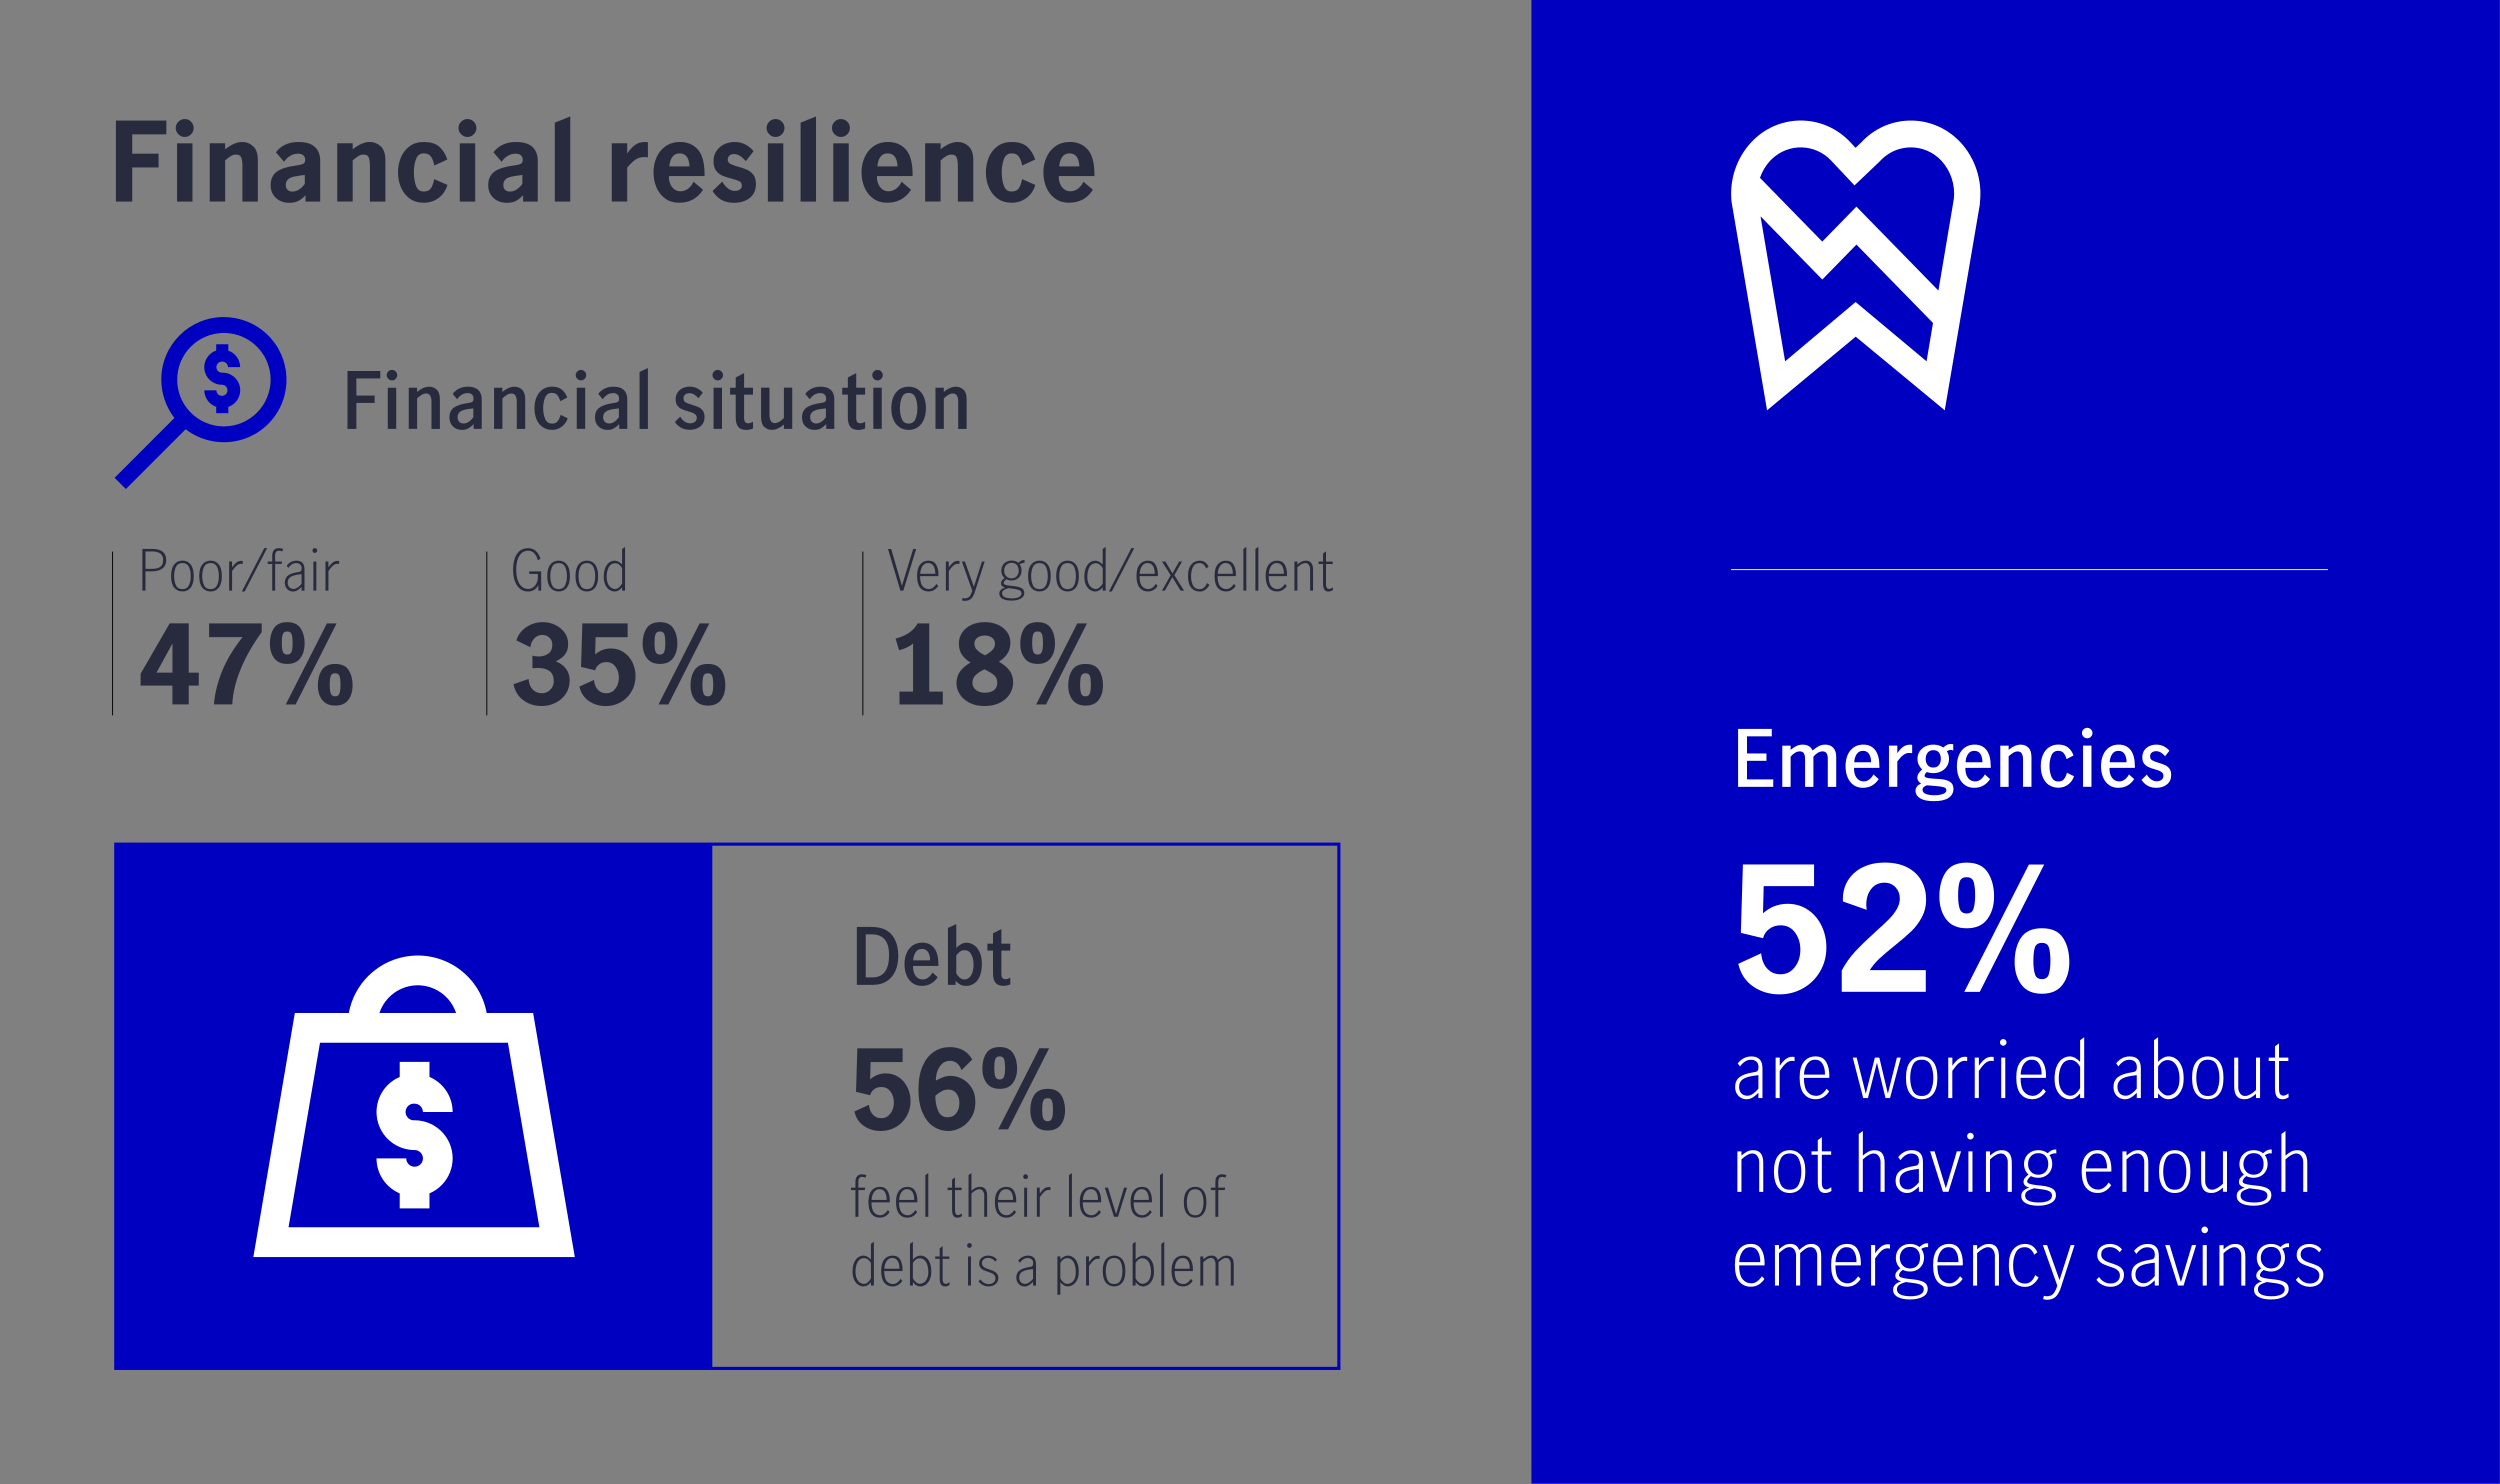 <?xml version="1.0" encoding="UTF-8"?>
<svg xmlns="http://www.w3.org/2000/svg" xmlns:xlink="http://www.w3.org/1999/xlink" version="1.1" viewBox="0 0 800 475">
  <rect x="0" y="0" width="800" height="475" fill="#808080" stroke="none"/>
  <defs>
    <style>
      .cls-1 {
        fill: none;
      }

      .cls-2 {
        fill: #fff;
      }

      .cls-3 {
        fill: #0000c1;
      }

      .cls-4 {
        clip-path: url(#clippath);
      }

      .cls-5 {
        fill: #282b3e;
      }
    </style>
    <clipPath id="clippath">
      <rect class="cls-1" x=".06" y="-.25" width="799.88" height="475"/>
    </clipPath>
  </defs>
  <!-- Generator: Adobe Illustrator 28.7.2, SVG Export Plug-In . SVG Version: 1.2.0 Build 154)  -->
  <g>
    <g id="Layer_1">
      <polygon class="cls-3" points="37.05 270.13 37.05 437.89 227.94 437.89 227.94 270.13 37.05 270.13 37.05 270.13"/>
      <g>
        <path class="cls-5" d="M37.09,38.58h16.14v4.41h-10.92v6.19h8.43v4.41h-8.43v10.92h-5.22v-25.94h0Z"/>
        <path class="cls-5" d="M57.09,42.97c-.57-.57-.86-1.24-.86-2.01s.29-1.47.86-2.03c.57-.56,1.24-.84,2.01-.84s1.47.28,2.03.84.84,1.24.84,2.03-.28,1.44-.84,2.01-1.24.86-2.03.86-1.44-.29-2.01-.86ZM56.65,45.86h4.94v18.65h-4.94v-18.65Z"/>
        <path class="cls-5" d="M72.05,45.86v1.92c.86-.7,1.76-1.27,2.69-1.7s1.87-.65,2.8-.65c1.31,0,2.46.46,3.47,1.37,1,.91,1.5,2.4,1.5,4.48v13.23h-4.94v-11.44c0-1.17-.13-2.06-.38-2.68-.26-.62-.79-.93-1.61-.93-.63,0-1.23.17-1.78.52-.56.35-1.14.8-1.75,1.36v13.16h-4.94v-18.65h4.94,0Z"/>
        <path class="cls-5" d="M88.31,63.36c-1.13-1.03-1.7-2.39-1.7-4.1,0-1.91.65-3.35,1.94-4.31,1.3-.96,3.37-1.62,6.21-1.99.84-.12,1.46-.24,1.85-.37.4-.13.67-.3.82-.51s.23-.54.23-.98c0-.58-.2-1.05-.59-1.4-.4-.35-.95-.52-1.65-.52-.91,0-1.75.22-2.52.67-.77.44-1.44,1.08-2,1.92l-2.62-3.04c1.66-2.19,4.08-3.29,7.28-3.29,2.33,0,4.07.53,5.2,1.58,1.13,1.05,1.7,2.5,1.7,4.34v13.16h-4.69v-2.03c-.84.86-1.63,1.48-2.38,1.85-.75.37-1.67.56-2.77.56-1.75,0-3.19-.51-4.32-1.54h0ZM97.53,58.85v-2.87h-.07l-2.59.39c-1.17.16-2.03.47-2.59.93s-.84,1.09-.84,1.91c0,.61.18,1.11.54,1.5.36.4.9.59,1.63.59,1.4,0,2.71-.82,3.92-2.45Z"/>
        <path class="cls-5" d="M112.86,45.86v1.92c.86-.7,1.76-1.27,2.69-1.7s1.87-.65,2.8-.65c1.31,0,2.46.46,3.47,1.37,1,.91,1.5,2.4,1.5,4.48v13.23h-4.94v-11.44c0-1.17-.13-2.06-.38-2.68-.26-.62-.79-.93-1.61-.93-.63,0-1.23.17-1.78.52-.56.35-1.14.8-1.75,1.36v13.16h-4.94v-18.65h4.94,0Z"/>
        <path class="cls-5" d="M131.1,63.54c-1.24-.91-2.17-2.11-2.8-3.59-.63-1.48-.94-3.07-.94-4.78s.31-3.3.93-4.78,1.55-2.68,2.78-3.59c1.24-.91,2.73-1.37,4.48-1.37,2.15,0,3.79.48,4.94,1.45,1.14.97,2.03,2.35,2.66,4.15l-4.17,1.93c-.23-1.19-.58-2.14-1.05-2.83-.47-.7-1.26-1.05-2.38-1.05s-1.98.62-2.43,1.85c-.46,1.24-.68,2.65-.68,4.23s.22,3,.67,4.25c.44,1.25,1.26,1.87,2.45,1.87,1.12,0,1.91-.36,2.36-1.07.46-.71.8-1.67,1.03-2.89l4.23,1.85c-.51,1.75-1.45,3.14-2.82,4.17-1.37,1.03-2.97,1.54-4.81,1.54-1.73,0-3.21-.45-4.44-1.36v.02Z"/>
        <path class="cls-5" d="M147.57,42.97c-.57-.57-.86-1.24-.86-2.01s.29-1.47.86-2.03c.57-.56,1.24-.84,2.01-.84s1.47.28,2.03.84.84,1.24.84,2.03-.28,1.44-.84,2.01-1.24.86-2.03.86-1.44-.29-2.01-.86ZM147.13,45.86h4.94v18.65h-4.94v-18.65Z"/>
        <path class="cls-5" d="M157.93,63.36c-1.13-1.03-1.7-2.39-1.7-4.1,0-1.91.65-3.35,1.94-4.31,1.3-.96,3.37-1.62,6.21-1.99.84-.12,1.46-.24,1.85-.37.4-.13.67-.3.82-.51.15-.21.23-.54.23-.98,0-.58-.2-1.05-.59-1.4-.4-.35-.95-.52-1.65-.52-.91,0-1.75.22-2.52.67-.77.44-1.44,1.08-2,1.92l-2.62-3.04c1.66-2.19,4.08-3.29,7.28-3.29,2.33,0,4.07.53,5.2,1.58,1.13,1.05,1.7,2.5,1.7,4.34v13.16h-4.69v-2.03c-.84.86-1.63,1.48-2.38,1.85-.75.37-1.67.56-2.77.56-1.75,0-3.19-.51-4.32-1.54h0ZM167.15,58.85v-2.87h-.07l-2.59.39c-1.17.16-2.03.47-2.59.93s-.84,1.09-.84,1.91c0,.61.18,1.11.54,1.5.36.4.9.59,1.63.59,1.4,0,2.71-.82,3.92-2.45Z"/>
        <path class="cls-5" d="M177.54,39.25l4.94-2v27.27h-4.94v-25.27Z"/>
        <path class="cls-5" d="M200.71,45.86v3.25c.82-1.21,1.66-2.13,2.54-2.75.88-.62,1.93-.93,3.17-.93.26,0,.56.02.91.07v4.86c-.37-.07-.78-.1-1.23-.1-1.03,0-1.94.27-2.75.82-.8.55-1.69,1.41-2.64,2.57v10.85h-4.94v-18.65h4.94Z"/>
        <path class="cls-5" d="M212.86,63.54c-1.24-.91-2.17-2.11-2.8-3.59-.63-1.48-.94-3.07-.94-4.78s.32-3.3.96-4.78,1.6-2.68,2.89-3.59c1.28-.91,2.82-1.37,4.62-1.37,2.4,0,4.32.81,5.74,2.43s2.13,4.3,2.13,8.03v.46h-11.38c-.07.77.04,1.53.32,2.29.28.76.71,1.38,1.28,1.85.57.48,1.25.72,2.05.72.93,0,1.77-.29,2.5-.86.74-.57,1.3-1.3,1.7-2.19l3.04,2.56c-1.77,2.78-4.33,4.16-7.67,4.16-1.73,0-3.21-.45-4.44-1.36v.02ZM219.86,50.27c-.51-.79-1.32-1.19-2.42-1.19-1.03,0-1.81.41-2.35,1.23-.54.82-.83,1.8-.88,2.94h6.41c0-1.19-.26-2.18-.77-2.98h.01Z"/>
        <path class="cls-5" d="M230.83,63.94c-1.11-.64-2.05-1.58-2.82-2.82l3.12-3.01c.44.82,1.01,1.52,1.7,2.1s1.48.88,2.36.88c.56,0,1.07-.14,1.52-.42s.68-.71.68-1.29c0-.63-.27-1.09-.8-1.38-.54-.29-1.39-.58-2.56-.86-1.19-.3-2.16-.62-2.92-.95-.76-.33-1.41-.86-1.96-1.59-.55-.74-.82-1.72-.82-2.96,0-1.31.31-2.43.95-3.36.63-.93,1.46-1.64,2.48-2.12,1.03-.48,2.15-.72,3.36-.72,1.31,0,2.47.28,3.48.84,1.02.56,1.86,1.26,2.54,2.1l-2.45,3.18c-1.35-1.52-2.6-2.27-3.75-2.27-.68,0-1.19.18-1.54.52-.35.35-.52.77-.52,1.26,0,.61.27,1.06.8,1.35.54.29,1.38.6,2.52.93,1.19.33,2.16.66,2.92,1s1.41.87,1.96,1.59c.55.72.82,1.7.82,2.94,0,1.96-.67,3.45-2.01,4.48-1.34,1.03-2.99,1.54-4.95,1.54-1.63,0-3-.32-4.11-.96h0Z"/>
        <path class="cls-5" d="M246.16,42.97c-.57-.57-.86-1.24-.86-2.01s.29-1.47.86-2.03c.57-.56,1.24-.84,2.01-.84s1.47.28,2.03.84.84,1.24.84,2.03-.28,1.44-.84,2.01-1.24.86-2.03.86-1.44-.29-2.01-.86ZM245.72,45.86h4.94v18.65h-4.94v-18.65Z"/>
        <path class="cls-5" d="M256.19,39.25l4.94-2v27.27h-4.94v-25.27Z"/>
        <path class="cls-5" d="M267.09,42.97c-.57-.57-.86-1.24-.86-2.01s.29-1.47.86-2.03c.57-.56,1.24-.84,2.01-.84s1.47.28,2.03.84.84,1.24.84,2.03-.28,1.44-.84,2.01-1.24.86-2.03.86-1.44-.29-2.01-.86ZM266.65,45.86h4.94v18.65h-4.94v-18.65Z"/>
        <path class="cls-5" d="M279.43,63.54c-1.24-.91-2.17-2.11-2.8-3.59-.63-1.48-.94-3.07-.94-4.78s.32-3.3.96-4.78c.64-1.48,1.6-2.68,2.89-3.59,1.28-.91,2.82-1.37,4.62-1.37,2.4,0,4.32.81,5.74,2.43,1.42,1.62,2.13,4.3,2.13,8.03v.46h-11.38c-.07.77.04,1.53.32,2.29s.71,1.38,1.28,1.85c.57.48,1.25.72,2.05.72.93,0,1.77-.29,2.5-.86.74-.57,1.3-1.3,1.7-2.19l3.04,2.56c-1.77,2.78-4.33,4.16-7.67,4.16-1.73,0-3.21-.45-4.44-1.36v.02ZM286.43,50.27c-.51-.79-1.32-1.19-2.42-1.19-1.03,0-1.81.41-2.35,1.23s-.83,1.8-.88,2.94h6.41c0-1.19-.26-2.18-.77-2.98h.01Z"/>
        <path class="cls-5" d="M300.99,45.86v1.92c.86-.7,1.76-1.27,2.69-1.7s1.87-.65,2.8-.65c1.31,0,2.46.46,3.47,1.37,1,.91,1.5,2.4,1.5,4.48v13.23h-4.94v-11.44c0-1.17-.13-2.06-.38-2.68-.26-.62-.79-.93-1.61-.93-.63,0-1.23.17-1.78.52-.56.35-1.14.8-1.75,1.36v13.16h-4.94v-18.65h4.94Z"/>
        <path class="cls-5" d="M319.22,63.54c-1.24-.91-2.17-2.11-2.8-3.59-.63-1.48-.94-3.07-.94-4.78s.31-3.3.93-4.78,1.55-2.68,2.78-3.59c1.24-.91,2.73-1.37,4.48-1.37,2.15,0,3.79.48,4.94,1.45,1.14.97,2.03,2.35,2.66,4.15l-4.17,1.93c-.23-1.19-.58-2.14-1.05-2.83-.47-.7-1.26-1.05-2.38-1.05s-1.98.62-2.43,1.85c-.46,1.24-.68,2.65-.68,4.23s.22,3,.67,4.25c.44,1.25,1.26,1.87,2.45,1.87,1.12,0,1.91-.36,2.36-1.07.46-.71.8-1.67,1.03-2.89l4.23,1.85c-.51,1.75-1.45,3.14-2.82,4.17s-2.97,1.54-4.81,1.54c-1.73,0-3.21-.45-4.44-1.36v.02Z"/>
      </g>
      <path class="cls-5" d="M337.62,63.54c-1.24-.91-2.17-2.11-2.8-3.59-.63-1.48-.94-3.07-.94-4.78s.32-3.3.96-4.78c.64-1.48,1.6-2.68,2.89-3.59,1.28-.91,2.82-1.37,4.62-1.37,2.4,0,4.32.81,5.74,2.43,1.42,1.62,2.13,4.3,2.13,8.03v.46h-11.38c-.07.77.04,1.53.32,2.29s.71,1.38,1.28,1.85c.57.48,1.25.72,2.05.72.93,0,1.77-.29,2.5-.86.74-.57,1.3-1.3,1.7-2.19l3.04,2.56c-1.77,2.78-4.33,4.16-7.67,4.16-1.73,0-3.21-.45-4.44-1.36v.02ZM344.62,50.27c-.51-.79-1.32-1.19-2.42-1.19-1.03,0-1.81.41-2.35,1.23s-.83,1.8-.88,2.94h6.41c0-1.19-.26-2.18-.77-2.98h.01Z"/>
      <g>
        <path class="cls-5" d="M166.51,188.48c-.72-.53-1.29-1.32-1.7-2.36s-.62-2.29-.62-3.77.2-2.8.59-3.84.95-1.81,1.67-2.33,1.56-.77,2.52-.77c1.02,0,1.87.31,2.54.94s1.15,1.45,1.42,2.48l-.83.45c-.23-.9-.6-1.64-1.12-2.21s-1.19-.85-2.02-.85c-.71,0-1.34.22-1.91.65-.56.43-1.01,1.11-1.35,2.02s-.5,2.07-.5,3.46.17,2.46.5,3.38.79,1.61,1.36,2.06c.57.46,1.2.68,1.9.68.58,0,1.11-.16,1.59-.49.49-.32.87-.77,1.15-1.35s.42-1.22.42-1.94v-1.04h-2.77v-.81h3.82v6.17h-.88l-.04-1.78c-.3.65-.74,1.15-1.31,1.51-.57.36-1.23.54-1.99.54-.92,0-1.75-.27-2.47-.8h.03Z"/>
        <path class="cls-5" d="M176.13,188.06c-.67-.81-1-2.05-1-3.72s.33-2.91,1-3.72,1.54-1.22,2.64-1.22,1.96.41,2.62,1.22c.65.81.98,2.05.98,3.72s-.33,2.91-.98,3.72-1.53,1.21-2.62,1.21-1.97-.4-2.64-1.21ZM180.84,187.29c.39-.82.58-1.8.58-2.94s-.2-2.12-.58-2.94c-.39-.82-1.08-1.23-2.08-1.23s-1.7.41-2.09,1.23c-.38.82-.58,1.8-.58,2.94s.19,2.12.58,2.94c.38.82,1.08,1.23,2.09,1.23s1.69-.41,2.08-1.23Z"/>
        <path class="cls-5" d="M185.16,188.06c-.67-.81-1-2.05-1-3.72s.33-2.91,1-3.72,1.54-1.22,2.64-1.22,1.96.41,2.62,1.22c.65.81.98,2.05.98,3.72s-.33,2.91-.98,3.72-1.53,1.21-2.62,1.21-1.97-.4-2.64-1.21ZM189.88,187.29c.39-.82.58-1.8.58-2.94s-.2-2.12-.58-2.94c-.39-.82-1.08-1.23-2.08-1.23s-1.7.41-2.09,1.23c-.38.82-.58,1.8-.58,2.94s.19,2.12.58,2.94c.38.82,1.08,1.23,2.09,1.23s1.69-.41,2.08-1.23Z"/>
        <path class="cls-5" d="M195.12,188.81c-.53-.31-.99-.82-1.36-1.53s-.56-1.63-.56-2.75.17-2.13.51-2.9.78-1.33,1.31-1.68c.53-.35,1.09-.53,1.68-.53.78,0,1.57.41,2.38,1.24v-4.99l.94-.68v14.02h-.94v-1.08c-.36.43-.73.77-1.12,1s-.82.35-1.31.35-1-.16-1.54-.47h0ZM198.13,187.92c.42-.37.74-.78.95-1.23v-4.88c-.25-.46-.56-.83-.94-1.13-.37-.3-.8-.45-1.28-.45-.92,0-1.61.42-2.05,1.25s-.67,1.85-.67,3.03c0,.92.14,1.68.41,2.28.28.59.62,1.02,1.04,1.29.41.26.83.4,1.25.4s.86-.18,1.28-.55h.01Z"/>
      </g>
      <g>
        <path class="cls-5" d="M169.25,225.12c-1.27-.55-2.35-1.35-3.22-2.4-.88-1.05-1.44-2.31-1.7-3.78l4.83-1.68c.07,1.4.49,2.51,1.26,3.34.77.83,1.8,1.24,3.08,1.24,1,0,1.87-.38,2.61-1.14.73-.76,1.1-1.65,1.1-2.68,0-1.49-.45-2.58-1.35-3.26-.9-.68-2.12-1.01-3.66-1.01-.58,0-1.19.03-1.82.1v-4.03c.77.16,1.42.25,1.96.25,1.28,0,2.34-.31,3.17-.94s1.24-1.58,1.24-2.83c0-.91-.31-1.66-.93-2.24s-1.41-.88-2.36-.88-1.83.39-2.55,1.17-1.11,1.71-1.16,2.78l-4.52-2.21c.56-1.77,1.63-3.19,3.2-4.25,1.58-1.06,3.34-1.59,5.3-1.59,1.35,0,2.65.29,3.88.86,1.24.57,2.25,1.39,3.03,2.45s1.17,2.3,1.17,3.73c0,1.33-.33,2.42-.98,3.27s-1.63,1.6-2.94,2.26c1.35.51,2.43,1.29,3.22,2.34.79,1.05,1.19,2.29,1.19,3.71,0,1.63-.41,3.07-1.24,4.32s-1.93,2.21-3.31,2.89-2.85,1.02-4.41,1.02c-1.47,0-2.84-.27-4.11-.82h.02Z"/>
        <path class="cls-5" d="M188.47,224.35c-1.58-1.06-2.6-2.61-3.06-4.64l4.65-2.13c.12,1.31.53,2.34,1.24,3.11s1.6,1.16,2.68,1.16c1.21,0,2.19-.49,2.94-1.47s1.12-2.16,1.12-3.54-.36-2.49-1.07-3.48c-.71-.99-1.7-1.49-2.96-1.49-.86,0-1.62.24-2.27.72-.65.48-1.08,1.11-1.3,1.91l-4.51-1.08.42-13.93h14.49v4.41h-10.25l-.14,5.53c1.45-1.28,3.12-1.92,5.01-1.92,1.59,0,2.98.41,4.18,1.24s2.12,1.92,2.77,3.27c.64,1.35.96,2.81.96,4.38,0,1.8-.43,3.42-1.28,4.88s-2.01,2.6-3.46,3.43c-1.46.83-3.06,1.24-4.81,1.24-1.98,0-3.76-.53-5.34-1.59h0Z"/>
        <path class="cls-5" d="M207,210.61c-.91-1.24-1.37-2.78-1.37-4.62,0-1.98.43-3.63,1.28-4.94s2.28-1.96,4.29-1.96,3.41.66,4.27,1.98c.86,1.32,1.29,2.96,1.29,4.92,0,1.82-.46,3.35-1.36,4.6-.91,1.25-2.31,1.87-4.2,1.87s-3.29-.62-4.2-1.85h0ZM212.6,208.46c.21-.67.31-1.56.31-2.68,0-1.19-.1-2.11-.3-2.75s-.67-.96-1.42-.96-1.25.32-1.45.96-.3,1.56-.3,2.75c0,1.12.1,2.01.31,2.68s.69,1,1.44,1,1.19-.33,1.4-1h.01ZM223.87,199.48h3.12l-13.12,25.94h-3.15l13.16-25.94h-.01ZM222.33,223.94c-.91-1.24-1.36-2.76-1.36-4.58,0-1.98.43-3.63,1.28-4.94s2.28-1.96,4.29-1.96,3.44.65,4.29,1.96c.85,1.31,1.28,2.95,1.28,4.94,0,1.82-.46,3.35-1.36,4.58-.91,1.24-2.31,1.85-4.2,1.85s-3.29-.62-4.2-1.85h-.02ZM227.93,221.81c.21-.68.31-1.56.31-2.66,0-1.19-.1-2.11-.3-2.75s-.67-.96-1.42-.96-1.25.32-1.45.96-.3,1.56-.3,2.75c0,1.1.1,1.98.31,2.66.21.68.69,1.02,1.44,1.02s1.19-.34,1.4-1.02h.01Z"/>
      </g>
      <rect x="155.63" y="176.5" width=".3" height="52.42"/>
      <g>
        <path class="cls-5" d="M48.93,175.67c1.33,0,2.38.29,3.13.88.76.59,1.13,1.48,1.13,2.68s-.41,2.1-1.23,2.7c-.82.6-1.93.9-3.32.9h-2.09v6.17h-.99v-13.34h3.37ZM51.32,181.36c.59-.46.89-1.16.89-2.11s-.3-1.65-.89-2.11-1.48-.68-2.67-.68h-2.09v5.58h2.09c1.19,0,2.08-.23,2.67-.68h0Z"/>
        <path class="cls-5" d="M55.75,188.06c-.67-.81-1-2.05-1-3.72s.33-2.91,1-3.72,1.54-1.22,2.64-1.22,1.96.41,2.62,1.22c.65.81.98,2.05.98,3.72s-.33,2.91-.98,3.72c-.65.81-1.53,1.21-2.62,1.21s-1.97-.4-2.64-1.21ZM60.46,187.29c.39-.82.58-1.8.58-2.94s-.2-2.12-.58-2.94c-.39-.82-1.08-1.23-2.08-1.23s-1.7.41-2.09,1.23c-.38.82-.58,1.8-.58,2.94s.19,2.12.58,2.94c.38.82,1.08,1.23,2.09,1.23s1.69-.41,2.08-1.23Z"/>
        <path class="cls-5" d="M64.75,188.06c-.67-.81-1-2.05-1-3.72s.33-2.91,1-3.72,1.54-1.22,2.64-1.22,1.96.41,2.62,1.22c.65.81.98,2.05.98,3.72s-.33,2.91-.98,3.72-1.53,1.21-2.62,1.21-1.97-.4-2.64-1.21ZM69.46,187.29c.39-.82.58-1.8.58-2.94s-.2-2.12-.58-2.94c-.39-.82-1.08-1.23-2.08-1.23s-1.7.41-2.09,1.23c-.38.82-.58,1.8-.58,2.94s.19,2.12.58,2.94c.38.82,1.08,1.23,2.09,1.23s1.69-.41,2.08-1.23Z"/>
        <path class="cls-5" d="M74.26,179.68v1.87c.49-.7.96-1.21,1.41-1.56.45-.34.96-.51,1.52-.51.17,0,.33.02.49.05v.95c-.2-.05-.4-.07-.59-.07-.44,0-.88.17-1.31.52s-.94.95-1.51,1.8v6.26h-.94v-9.32h.94-.01Z"/>
        <path class="cls-5" d="M84.56,175.4h.92l-7.18,13.88h-.92l7.18-13.88Z"/>
        <path class="cls-5" d="M85.67,180.46v-.77h1.44v-1.84c0-.8.18-1.41.55-1.83.37-.41.9-.62,1.59-.62.26,0,.52.03.77.08s.44.12.58.19l-.25.81c-.29-.17-.65-.25-1.08-.25s-.74.13-.94.4c-.19.26-.29.61-.29,1.04v2.02h2.2l-.14.77h-2.05v8.55h-.94v-8.55h-1.44,0Z"/>
        <path class="cls-5" d="M92.48,188.94c-.4-.22-.73-.55-.97-.97-.25-.43-.37-.93-.37-1.52,0-.98.34-1.74,1.02-2.27s1.72-.89,3.14-1.1c.49-.06.82-.17.98-.32.16-.16.24-.46.24-.9,0-.55-.16-.97-.48-1.25s-.74-.42-1.27-.42-.99.14-1.41.43c-.43.29-.79.65-1.09,1.1l-.54-.7c.4-.5.85-.9,1.37-1.18.52-.28,1.12-.42,1.82-.42.79,0,1.41.22,1.85.67.44.44.67,1.14.67,2.09v6.84h-.94v-1.21c-.49.48-.94.85-1.36,1.1s-.87.38-1.38.38c-.46,0-.89-.11-1.29-.33v-.02ZM95.28,188c.44-.31.85-.7,1.22-1.17v-3.1h-.05l-1.08.14c-1.15.17-1.99.45-2.52.85-.53.4-.79.96-.79,1.69,0,.64.17,1.14.52,1.5s.82.55,1.42.55c.41,0,.83-.16,1.28-.47h0Z"/>
        <path class="cls-5" d="M100.21,176.71c-.15-.16-.23-.34-.23-.54s.08-.38.23-.54c.15-.16.33-.23.53-.23s.38.08.54.23c.16.16.23.34.23.54s-.08.38-.23.54-.34.23-.54.23-.38-.08-.53-.23ZM100.29,179.68h.94v9.32h-.94v-9.32Z"/>
        <path class="cls-5" d="M105.09,179.68v1.87c.49-.7.96-1.21,1.41-1.56.45-.34.96-.51,1.52-.51.17,0,.33.02.49.05v.95c-.2-.05-.4-.07-.59-.07-.44,0-.88.17-1.31.52s-.94.95-1.51,1.8v6.26h-.94v-9.32h.94-.01Z"/>
      </g>
      <g>
        <path class="cls-5" d="M55.18,219.39h-10.19v-3.78l9.31-16.14h6.09v15.79h3.22v4.13h-3.22v6.02h-5.22v-6.02h0ZM55.18,215.26v-9.21h-.07l-5.04,9.21h5.11Z"/>
        <path class="cls-5" d="M71.09,214.72c1.48-3.63,3.66-7.24,6.53-10.83h-10.71v-4.41h16.83v2.83c-2.75,3.73-4.97,7.61-6.65,11.64-1.68,4.02-2.6,7.85-2.76,11.46h-5.88c.28-3.5,1.16-7.06,2.64-10.69Z"/>
        <path class="cls-5" d="M87.73,210.61c-.91-1.24-1.37-2.78-1.37-4.62,0-1.98.43-3.63,1.28-4.94s2.28-1.96,4.29-1.96,3.41.66,4.27,1.98c.86,1.32,1.29,2.96,1.29,4.92,0,1.82-.46,3.35-1.36,4.6-.91,1.25-2.31,1.87-4.2,1.87s-3.29-.62-4.2-1.85h0ZM93.33,208.46c.21-.67.31-1.56.31-2.68,0-1.19-.1-2.11-.3-2.75-.2-.64-.67-.96-1.42-.96s-1.25.32-1.45.96-.3,1.56-.3,2.75c0,1.12.1,2.01.31,2.68s.69,1,1.44,1,1.19-.33,1.4-1h.01ZM104.6,199.48h3.12l-13.12,25.94h-3.15l13.16-25.94h-.01ZM103.06,223.94c-.91-1.24-1.36-2.76-1.36-4.58,0-1.98.43-3.63,1.28-4.94s2.28-1.96,4.29-1.96,3.44.65,4.29,1.96c.85,1.31,1.28,2.95,1.28,4.94,0,1.82-.46,3.35-1.36,4.58-.91,1.24-2.31,1.85-4.2,1.85s-3.29-.62-4.2-1.85h-.02ZM108.66,221.81c.21-.68.31-1.56.31-2.66,0-1.19-.1-2.11-.3-2.75-.2-.64-.67-.96-1.42-.96s-1.25.32-1.45.96-.3,1.56-.3,2.75c0,1.1.1,1.98.31,2.66.21.68.69,1.02,1.44,1.02s1.19-.34,1.4-1.02h.01Z"/>
      </g>
      <rect x="35.88" y="176.5" width=".3" height="52.42"/>
      <g>
        <path class="cls-5" d="M284.15,175.67h1.03l3.42,11.72h.04l3.58-11.72h.95l-4.1,13.34h-.95l-3.96-13.34h-.01Z"/>
        <path class="cls-5" d="M294.45,188.06c-.66-.81-.99-2.07-.99-3.77s.33-2.85.99-3.66,1.55-1.22,2.68-1.22,1.92.42,2.42,1.26.75,1.9.75,3.17c0,.22,0,.39-.02.52h-5.85c0,1.48.26,2.54.77,3.18s1.2.96,2.05.96c.47,0,.91-.16,1.34-.47s.78-.7,1.05-1.17l.59.61c-.32.53-.75.96-1.29,1.3s-1.15.5-1.84.5c-1.12,0-2-.4-2.66-1.21h.01ZM298.76,181.16c-.38-.66-.96-.99-1.75-.99-.54,0-1,.17-1.38.5-.38.34-.66.77-.85,1.3s-.29,1.07-.31,1.64h4.82c.02-.97-.15-1.79-.53-2.45Z"/>
      </g>
      <g>
        <path class="cls-5" d="M303.61,179.68v1.87c.49-.7.96-1.21,1.41-1.56.45-.34.96-.51,1.52-.51.17,0,.33.02.49.05v.95c-.2-.05-.4-.07-.59-.07-.44,0-.88.17-1.31.52s-.94.95-1.51,1.8v6.26h-.94v-9.32h.94,0Z"/>
        <path class="cls-5" d="M307.87,192.14l.16-.79c.23.08.45.13.67.13.7,0,1.21-.21,1.56-.63.34-.42.63-1.03.87-1.82l-3.33-9.34h.97l2.86,8.05h.02l2.57-8.05h.88l-3.19,9.86c-.3.9-.69,1.58-1.17,2.04s-1.15.69-2.02.69c-.31,0-.6-.05-.86-.14h0Z"/>
      </g>
      <path class="cls-5" d="M327.55,180.13c-.37,0-.8.14-1.28.41.42.55.63,1.23.63,2.03,0,.62-.14,1.18-.42,1.66-.28.48-.67.85-1.16,1.12-.49.27-1.04.4-1.64.4s-1.17-.13-1.67-.38c-.58.43-.86.85-.86,1.24s.68.67,2.03.81l1.26.14c1.07.11,1.89.32,2.47.65.58.32.86.83.86,1.53,0,.82-.39,1.43-1.16,1.84s-1.74.61-2.91.61c-1.24,0-2.2-.2-2.89-.58-.69-.39-1.03-.94-1.03-1.65,0-.47.16-.86.47-1.18s.77-.57,1.37-.77c-.88-.24-1.31-.68-1.31-1.33,0-.3.08-.57.25-.81.17-.24.47-.53.9-.88-.32-.28-.58-.62-.76-1.03-.18-.41-.27-.87-.27-1.36,0-.62.14-1.18.42-1.67s.67-.86,1.18-1.13c.5-.27,1.07-.41,1.69-.41.85,0,1.57.23,2.14.7.31-.29.61-.5.88-.65.28-.14.56-.22.85-.22l.27.02v.9c-.12-.02-.22-.04-.31-.04v.03ZM322.69,188.2c-.76.23-1.28.46-1.58.7-.3.24-.45.58-.45,1.01,0,.52.28.91.83,1.17s1.34.4,2.36.4c.89,0,1.61-.13,2.17-.4s.84-.67.84-1.22c0-.43-.21-.76-.62-.97s-1.08-.38-1.99-.49l-1.55-.2h-.01ZM325.36,184.4c.41-.44.62-1.04.62-1.8s-.2-1.33-.58-1.8c-.39-.47-.95-.7-1.68-.7s-1.31.24-1.75.72-.65,1.08-.65,1.8.22,1.26.65,1.74,1,.71,1.69.71,1.29-.22,1.7-.67h0Z"/>
      <g>
        <path class="cls-5" d="M329.99,188.06c-.67-.81-1-2.05-1-3.72s.33-2.91,1-3.72,1.54-1.22,2.64-1.22,1.96.41,2.62,1.22c.65.81.98,2.05.98,3.72s-.33,2.91-.98,3.72c-.65.81-1.53,1.21-2.62,1.21s-1.97-.4-2.64-1.21ZM334.71,187.29c.39-.82.58-1.8.58-2.94s-.2-2.12-.58-2.94c-.39-.82-1.08-1.23-2.08-1.23s-1.7.41-2.09,1.23c-.38.82-.58,1.8-.58,2.94s.19,2.12.58,2.94c.38.82,1.08,1.23,2.09,1.23s1.69-.41,2.08-1.23Z"/>
        <path class="cls-5" d="M338.99,188.06c-.67-.81-1-2.05-1-3.72s.33-2.91,1-3.72,1.54-1.22,2.64-1.22,1.96.41,2.62,1.22c.65.81.98,2.05.98,3.72s-.33,2.91-.98,3.72c-.65.81-1.53,1.21-2.62,1.21s-1.97-.4-2.64-1.21ZM343.71,187.29c.39-.82.58-1.8.58-2.94s-.2-2.12-.58-2.94c-.39-.82-1.08-1.23-2.08-1.23s-1.7.41-2.09,1.23c-.38.82-.58,1.8-.58,2.94s.19,2.12.58,2.94c.38.82,1.08,1.23,2.09,1.23s1.69-.41,2.08-1.23Z"/>
        <path class="cls-5" d="M348.91,188.81c-.53-.31-.99-.82-1.36-1.53s-.56-1.63-.56-2.75.17-2.13.51-2.9.78-1.33,1.31-1.68c.53-.35,1.09-.53,1.68-.53.78,0,1.57.41,2.38,1.24v-4.99l.94-.68v14.02h-.94v-1.08c-.36.43-.73.77-1.12,1s-.82.35-1.31.35-1-.16-1.54-.47h0ZM351.93,187.92c.42-.37.74-.78.95-1.23v-4.88c-.25-.46-.56-.83-.94-1.13-.37-.3-.8-.45-1.28-.45-.92,0-1.61.42-2.05,1.25s-.67,1.85-.67,3.03c0,.92.14,1.68.41,2.28.28.59.62,1.02,1.04,1.29.41.26.83.4,1.25.4s.86-.18,1.28-.55h0Z"/>
        <path class="cls-5" d="M362.04,175.4h.92l-7.18,13.88h-.92l7.18-13.88Z"/>
        <path class="cls-5" d="M364.67,188.06c-.66-.81-.99-2.07-.99-3.77s.33-2.85.99-3.66,1.55-1.22,2.68-1.22,1.92.42,2.42,1.26.75,1.9.75,3.17c0,.22,0,.39-.02.52h-5.85c0,1.48.26,2.54.77,3.18s1.2.96,2.05.96c.47,0,.91-.16,1.34-.47s.78-.7,1.05-1.17l.59.61c-.32.53-.75.96-1.29,1.3s-1.15.5-1.84.5c-1.12,0-2-.4-2.66-1.21h.01ZM368.98,181.16c-.38-.66-.96-.99-1.75-.99-.54,0-1,.17-1.38.5-.38.34-.66.77-.85,1.3s-.29,1.07-.31,1.64h4.82c.02-.97-.15-1.79-.53-2.45Z"/>
        <path class="cls-5" d="M375.79,184.04l3.1,4.97h-1.1l-2.61-4.28h-.04l-2.38,4.28h-.94l2.79-4.95-2.77-4.37h1.08l2.25,3.78h.04l2.11-3.78h.94l-2.47,4.36h0Z"/>
        <path class="cls-5" d="M381.2,188.09c-.69-.8-1.04-2.05-1.04-3.74s.35-2.88,1.04-3.7,1.59-1.23,2.71-1.23c1.28,0,2.23.64,2.83,1.91l-.72.58c-.19-.49-.47-.9-.84-1.23s-.81-.5-1.32-.5c-1,0-1.7.41-2.11,1.24-.41.83-.61,1.81-.61,2.93,0,1.25.22,2.26.65,3.03s1.15,1.16,2.14,1.16,1.78-.65,2.32-1.96l.76.56c-.31.64-.74,1.16-1.28,1.56s-1.14.6-1.8.6c-1.13,0-2.04-.4-2.73-1.21h0Z"/>
        <path class="cls-5" d="M389.65,188.06c-.66-.81-.99-2.07-.99-3.77s.33-2.85.99-3.66,1.55-1.22,2.68-1.22,1.92.42,2.42,1.26.75,1.9.75,3.17c0,.22,0,.39-.02.52h-5.85c0,1.48.26,2.54.77,3.18s1.2.96,2.05.96c.47,0,.91-.16,1.34-.47s.78-.7,1.05-1.17l.59.61c-.32.53-.75.96-1.29,1.3s-1.15.5-1.84.5c-1.12,0-2-.4-2.66-1.21h.01ZM393.96,181.16c-.38-.66-.96-.99-1.75-.99-.54,0-1,.17-1.38.5-.38.34-.66.77-.85,1.3s-.29,1.07-.31,1.64h4.82c.02-.97-.15-1.79-.53-2.45Z"/>
        <path class="cls-5" d="M397.88,175.67l.94-.68v14.02h-.94v-13.34h0Z"/>
        <path class="cls-5" d="M401.73,175.67l.94-.68v14.02h-.94v-13.34h0Z"/>
        <path class="cls-5" d="M406,188.06c-.66-.81-.99-2.07-.99-3.77s.33-2.85.99-3.66,1.55-1.22,2.68-1.22,1.92.42,2.42,1.26.75,1.9.75,3.17c0,.22,0,.39-.02.52h-5.85c0,1.48.26,2.54.77,3.18s1.2.96,2.05.96c.47,0,.92-.16,1.34-.47.43-.31.78-.7,1.05-1.17l.59.61c-.32.53-.75.96-1.29,1.3s-1.15.5-1.84.5c-1.12,0-2-.4-2.66-1.21h.01ZM410.31,181.16c-.38-.66-.96-.99-1.75-.99-.54,0-1,.17-1.38.5s-.66.77-.85,1.3-.29,1.07-.31,1.64h4.82c.02-.97-.15-1.79-.53-2.45Z"/>
        <path class="cls-5" d="M415.16,179.68v.97c.43-.38.86-.69,1.28-.91s.9-.33,1.44-.33c1.54,0,2.3.97,2.3,2.9v6.7h-.94v-6.95c0-.46-.14-.88-.41-1.29-.28-.4-.66-.6-1.15-.6-.71,0-1.55.46-2.52,1.37v7.47h-.94v-9.32h.94Z"/>
        <path class="cls-5" d="M423.79,188.66c-.27-.41-.41-1.09-.41-2.02v-6.17h-1.44v-.77h1.44v-2.59l.94-.68v3.28h2.14v.77h-2.14v6.5c0,1,.34,1.49,1.01,1.49.18,0,.37-.05.58-.15.2-.1.4-.23.58-.37l.05.86c-.46.32-.94.49-1.44.49-.6,0-1.04-.21-1.3-.62v-.02Z"/>
      </g>
      <g>
        <path class="cls-5" d="M292.18,221.32v-15.43c-.49.47-1.14.89-1.94,1.28-.81.38-1.65.68-2.54.89l-1.12-3.71c1.45-.35,2.8-.92,4.06-1.7s2.26-1.84,3.01-3.17h3.71v21.84h4.34v4.1h-13.86v-4.1h4.34Z"/>
        <path class="cls-5" d="M323,214.51c.81,1.04,1.21,2.35,1.21,3.94,0,1.21-.34,2.4-1.03,3.55-.69,1.16-1.73,2.1-3.12,2.83-1.39.74-3.05,1.1-4.99,1.1s-3.55-.36-4.92-1.08c-1.37-.72-2.39-1.64-3.06-2.75-.68-1.11-1.02-2.22-1.02-3.34,0-1.59.4-2.91,1.19-3.96s1.89-1.98,3.29-2.8c-1.17-.7-2.08-1.53-2.73-2.49-.65-.96-.98-2.15-.98-3.57,0-1.33.36-2.51,1.07-3.55.71-1.04,1.69-1.85,2.94-2.43,1.25-.58,2.67-.88,4.25-.88s2.93.27,4.18.82,2.23,1.32,2.96,2.31c.72.99,1.08,2.12,1.08,3.38,0,1.42-.32,2.62-.96,3.59-.64.97-1.55,1.83-2.71,2.57,1.42.79,2.54,1.71,3.34,2.75h.01ZM318.1,220.83c.69-.56,1.03-1.35,1.03-2.38s-.35-1.78-1.05-2.4c-.7-.62-1.73-1.24-3.08-1.87-1.24.61-2.18,1.24-2.84,1.89-.65.65-.98,1.45-.98,2.38,0,.98.37,1.76,1.12,2.34s1.69.88,2.83.88c1.28,0,2.27-.28,2.96-.84h.01ZM312.69,208.04c.58.57,1.42,1.13,2.52,1.66,1.03-.56,1.81-1.13,2.36-1.7.55-.57.82-1.25.82-2.05s-.31-1.39-.93-1.87-1.41-.72-2.36-.72-1.74.24-2.36.72-.93,1.1-.93,1.87c0,.82.29,1.51.88,2.08h0Z"/>
        <path class="cls-5" d="M327.85,210.61c-.91-1.24-1.37-2.78-1.37-4.62,0-1.98.43-3.63,1.28-4.94s2.28-1.96,4.29-1.96,3.41.66,4.27,1.98c.86,1.32,1.29,2.96,1.29,4.92,0,1.82-.46,3.35-1.36,4.6-.91,1.25-2.31,1.87-4.2,1.87s-3.29-.62-4.2-1.85h0ZM333.45,208.46c.21-.67.31-1.56.31-2.68,0-1.19-.1-2.11-.3-2.75-.2-.64-.67-.96-1.42-.96s-1.25.32-1.45.96-.3,1.56-.3,2.75c0,1.12.1,2.01.31,2.68s.69,1,1.44,1,1.19-.33,1.4-1h.01ZM344.72,199.48h3.12l-13.12,25.94h-3.15l13.16-25.94h-.01ZM343.18,223.94c-.91-1.24-1.36-2.76-1.36-4.58,0-1.98.43-3.63,1.28-4.94s2.28-1.96,4.29-1.96,3.44.65,4.29,1.96c.85,1.31,1.28,2.95,1.28,4.94,0,1.82-.46,3.35-1.36,4.58-.91,1.24-2.31,1.85-4.2,1.85s-3.29-.62-4.2-1.85h-.02ZM348.78,221.81c.21-.68.31-1.56.31-2.66,0-1.19-.1-2.11-.3-2.75-.2-.64-.67-.96-1.42-.96s-1.25.32-1.45.96-.3,1.56-.3,2.75c0,1.1.1,1.98.31,2.66.21.68.69,1.02,1.44,1.02s1.19-.34,1.4-1.02h.01Z"/>
      </g>
      <rect x="275.97" y="176.5" width=".3" height="52.42"/>
      <g>
        <path class="cls-5" d="M111.19,118.72h10.5v2.38h-7.65v5.48h5.85v2.35h-5.85v8.33h-2.85v-18.54Z"/>
        <path class="cls-5" d="M124.25,121.22c-.34-.33-.51-.73-.51-1.18s.17-.84.5-1.17.73-.5,1.17-.5.87.16,1.2.49c.33.33.5.72.5,1.19s-.17.84-.5,1.18c-.33.33-.73.5-1.2.5-.43,0-.82-.17-1.16-.5h0ZM124.09,124.07h2.7v13.17h-2.7v-13.17Z"/>
        <path class="cls-5" d="M133.46,124.07v1.35c1.33-1.12,2.62-1.67,3.88-1.67.95,0,1.76.32,2.43.95.67.63,1,1.68,1,3.15v9.4h-2.7v-8.73c0-.75-.12-1.37-.38-1.86s-.69-.74-1.32-.74c-.5,0-.99.15-1.46.44-.47.29-.95.66-1.44,1.11v9.77h-2.67v-13.17h2.67,0Z"/>
        <path class="cls-5" d="M144.96,136.48c-.77-.72-1.15-1.7-1.15-2.91,0-1.37.46-2.4,1.39-3.1.92-.7,2.4-1.19,4.41-1.48.55-.07.95-.15,1.21-.24.26-.09.44-.23.55-.41.11-.18.16-.45.16-.8,0-.55-.17-.98-.51-1.29s-.8-.46-1.39-.46c-.68,0-1.31.18-1.88.53s-1.05.83-1.45,1.45l-1.45-1.73c1.18-1.53,2.82-2.3,4.9-2.3,1.47,0,2.57.35,3.3,1.05s1.1,1.7,1.1,3v9.45h-2.58v-1.52c-.63.63-1.23,1.1-1.77,1.4s-1.2.45-1.95.45c-1.17,0-2.13-.36-2.9-1.09h0ZM151.46,133.57v-2.88h-.05l-1.73.22c-1.13.17-1.96.45-2.48.86-.52.41-.77.99-.77,1.74,0,.6.17,1.08.51,1.45s.83.55,1.46.55c1.03,0,2.05-.65,3.05-1.95h0Z"/>
        <path class="cls-5" d="M160.76,124.07v1.35c1.33-1.12,2.62-1.67,3.88-1.67.95,0,1.76.32,2.43.95.67.63,1,1.68,1,3.15v9.4h-2.7v-8.73c0-.75-.12-1.37-.38-1.86s-.69-.74-1.32-.74c-.5,0-.99.15-1.46.44-.47.29-.95.66-1.44,1.11v9.77h-2.67v-13.17h2.67,0Z"/>
        <path class="cls-5" d="M173.66,136.69c-.85-.58-1.5-1.4-1.95-2.45s-.68-2.25-.68-3.6.23-2.55.68-3.59,1.1-1.85,1.94-2.44c.84-.58,1.84-.88,2.99-.88,1.3,0,2.33.3,3.1.91s1.36,1.46,1.77,2.56l-2.23,1.17c-.22-.78-.52-1.42-.92-1.91s-.98-.74-1.75-.74c-1.03,0-1.76.49-2.17,1.48-.42.98-.62,2.12-.62,3.42s.22,2.51.65,3.48,1.17,1.45,2.2,1.45c.78,0,1.38-.25,1.78-.76s.72-1.19.95-2.04l2.27,1.12c-.38,1.12-1.02,2.01-1.91,2.68s-1.92,1-3.09,1-2.15-.29-3-.88v.02Z"/>
        <path class="cls-5" d="M184.73,121.22c-.34-.33-.51-.73-.51-1.18s.17-.84.5-1.17.73-.5,1.17-.5.87.16,1.2.49.5.72.5,1.19-.17.84-.5,1.18c-.33.33-.73.5-1.2.5-.43,0-.82-.17-1.16-.5h0ZM184.56,124.07h2.7v13.17h-2.7v-13.17Z"/>
        <path class="cls-5" d="M191.54,136.48c-.77-.72-1.15-1.7-1.15-2.91,0-1.37.46-2.4,1.39-3.1.92-.7,2.4-1.19,4.41-1.48.55-.07.95-.15,1.21-.24.26-.09.44-.23.55-.41.11-.18.16-.45.16-.8,0-.55-.17-.98-.51-1.29s-.8-.46-1.39-.46c-.68,0-1.31.18-1.88.53s-1.05.83-1.45,1.45l-1.45-1.73c1.18-1.53,2.82-2.3,4.9-2.3,1.47,0,2.57.35,3.3,1.05s1.1,1.7,1.1,3v9.45h-2.58v-1.52c-.63.63-1.23,1.1-1.77,1.4s-1.2.45-1.95.45c-1.17,0-2.13-.36-2.9-1.09h0ZM198.04,133.57v-2.88h-.05l-1.73.22c-1.13.17-1.96.45-2.48.86-.52.41-.77.99-.77,1.74,0,.6.17,1.08.51,1.45s.83.55,1.46.55c1.03,0,2.05-.65,3.05-1.95h0Z"/>
        <path class="cls-5" d="M204.66,119.02l2.67-1.25v19.48h-2.67v-18.23Z"/>
        <path class="cls-5" d="M215.96,135.04l1.7-1.7c.37.62.82,1.12,1.36,1.52.54.4,1.15.6,1.84.6.57,0,1.06-.15,1.48-.45s.62-.73.62-1.3c0-.4-.12-.73-.36-.98s-.54-.45-.9-.6-.85-.32-1.49-.5c-.87-.25-1.56-.5-2.09-.74-.52-.24-.97-.61-1.35-1.1s-.56-1.15-.56-1.99.2-1.58.61-2.2.96-1.08,1.65-1.4c.69-.32,1.45-.48,2.26-.48.87,0,1.65.18,2.36.54s1.3.83,1.79,1.41l-1.38,1.77c-.38-.47-.82-.85-1.3-1.16s-1-.46-1.55-.46c-.6,0-1.07.15-1.42.45-.35.3-.52.7-.52,1.2,0,.57.22.99.67,1.26.45.27,1.14.55,2.08.81.87.27,1.56.52,2.09.76.52.24.98.61,1.35,1.11s.56,1.17.56,2c0,1.3-.45,2.31-1.35,3.04-.9.73-2.02,1.09-3.38,1.09-2.05,0-3.64-.84-4.77-2.53v.03Z"/>
        <path class="cls-5" d="M228.5,121.22c-.34-.33-.51-.73-.51-1.18s.17-.84.5-1.17.73-.5,1.17-.5.87.16,1.2.49.5.72.5,1.19-.17.84-.5,1.18c-.33.33-.73.5-1.2.5-.43,0-.82-.17-1.16-.5h0ZM228.34,124.07h2.7v13.17h-2.7v-13.17Z"/>
        <path class="cls-5" d="M236.26,136.62c-.55-.63-.83-1.64-.83-3.02v-7.3h-1.8v-2.22h1.8v-3.3l2.68-1.4v4.7h2.85v2.22h-2.85v7.55c0,1.07.44,1.6,1.32,1.6.48,0,.99-.17,1.52-.5l.03,2.15c-.72.32-1.44.48-2.18.48-1.15,0-2-.32-2.55-.95h0Z"/>
        <path class="cls-5" d="M244.54,136.6c-.67-.64-1-1.7-1-3.16v-9.38h2.7v8.72c0,.7.12,1.31.38,1.83s.7.77,1.35.77c.87,0,1.82-.54,2.88-1.62v-9.7h2.67v13.17h-2.67v-1.38c-.62.52-1.24.93-1.88,1.24-.63.31-1.31.46-2.02.46-.93,0-1.73-.32-2.4-.96h-.01Z"/>
        <path class="cls-5" d="M257.79,136.48c-.77-.72-1.15-1.7-1.15-2.91,0-1.37.46-2.4,1.39-3.1.92-.7,2.4-1.19,4.41-1.48.55-.07.95-.15,1.21-.24.26-.09.44-.23.55-.41.11-.18.16-.45.16-.8,0-.55-.17-.98-.51-1.29s-.8-.46-1.39-.46c-.68,0-1.31.18-1.88.53s-1.05.83-1.45,1.45l-1.45-1.73c1.18-1.53,2.82-2.3,4.9-2.3,1.47,0,2.57.35,3.3,1.05.73.7,1.1,1.7,1.1,3v9.45h-2.58v-1.52c-.63.63-1.23,1.1-1.77,1.4s-1.2.45-1.95.45c-1.17,0-2.13-.36-2.9-1.09h.01ZM264.29,133.57v-2.88h-.05l-1.73.22c-1.13.17-1.96.45-2.48.86-.52.41-.77.99-.77,1.74,0,.6.17,1.08.51,1.45s.83.55,1.46.55c1.03,0,2.05-.65,3.05-1.95h.01Z"/>
        <path class="cls-5" d="M272.14,136.62c-.55-.63-.83-1.64-.83-3.02v-7.3h-1.8v-2.22h1.8v-3.3l2.68-1.4v4.7h2.85v2.22h-2.85v7.55c0,1.07.44,1.6,1.32,1.6.48,0,.99-.17,1.52-.5l.03,2.15c-.72.32-1.44.48-2.18.48-1.15,0-2-.32-2.55-.95h0Z"/>
        <path class="cls-5" d="M279.63,121.22c-.34-.33-.51-.73-.51-1.18s.17-.84.5-1.17.73-.5,1.17-.5.87.16,1.2.49c.33.33.5.72.5,1.19s-.17.84-.5,1.18c-.33.33-.73.5-1.2.5-.43,0-.82-.17-1.16-.5h0ZM279.46,124.07h2.7v13.17h-2.7v-13.17Z"/>
        <path class="cls-5" d="M287.8,136.69c-.84-.58-1.48-1.4-1.93-2.44-.44-1.04-.66-2.25-.66-3.61s.22-2.57.66-3.61,1.08-1.85,1.91-2.43c.83-.57,1.83-.86,2.98-.86s2.14.29,2.98.86c.83.58,1.47,1.38,1.9,2.43.43,1.04.65,2.25.65,3.61s-.22,2.57-.66,3.61-1.07,1.85-1.9,2.44c-.83.58-1.81.88-2.96.88s-2.12-.29-2.96-.88h-.01ZM292.95,134.07c.41-.98.61-2.12.61-3.43s-.2-2.42-.61-3.41c-.41-.99-1.14-1.49-2.19-1.49s-1.77.49-2.18,1.48c-.4.98-.6,2.12-.6,3.42s.2,2.44.6,3.43c.4.98,1.12,1.47,2.18,1.47s1.78-.49,2.19-1.47h0Z"/>
        <path class="cls-5" d="M302.01,124.07v1.35c1.33-1.12,2.62-1.67,3.88-1.67.95,0,1.76.32,2.43.95.67.63,1,1.68,1,3.15v9.4h-2.7v-8.73c0-.75-.12-1.37-.38-1.86s-.69-.74-1.32-.74c-.5,0-.99.15-1.46.44-.47.29-.95.66-1.44,1.11v9.77h-2.67v-13.17h2.67,0Z"/>
      </g>
      <path class="cls-3" d="M71.65,101.46c-11.05-.02-20.02,8.92-20.04,19.97,0,4.46,1.48,8.8,4.21,12.32l-19.14,19.14,3.6,3.6,19.14-19.14c8.76,6.76,21.34,5.13,28.09-3.62,6.76-8.76,5.13-21.34-3.62-28.09-3.51-2.71-7.82-4.17-12.25-4.17h.01ZM71.65,136.45c-8.25,0-14.95-6.69-14.95-14.95s6.69-14.95,14.95-14.95,14.95,6.69,14.95,14.95h0c0,8.25-6.7,14.94-14.95,14.95h0Z"/>
      <path class="cls-3" d="M71.11,115.72c1-.03,1.84.76,1.87,1.77h3.87c-.02-2.4-1.54-4.52-3.8-5.3v-2.02h-3.87v2.02c-2.94,1-4.51,4.19-3.51,7.13.79,2.32,2.99,3.86,5.45,3.81.98.05,1.72.89,1.67,1.87-.06.98-.89,1.72-1.87,1.67-.94-.05-1.67-.83-1.67-1.77h-3.87c.02,2.4,1.54,4.52,3.81,5.3v2.02h3.87v-2.02c2.94-1,4.51-4.2,3.51-7.14-.79-2.32-3-3.86-5.45-3.81-.98.06-1.82-.69-1.87-1.66-.06-.98.69-1.82,1.66-1.87h.21,0Z"/>
      <path class="cls-2" d="M132.67,353.18c1.46,0,2.65,1.19,2.66,2.65h9.52c0-4.88-2.92-9.3-7.42-11.21v-4.82h-9.52v4.82c-6.19,2.63-9.08,9.78-6.46,15.97,1.91,4.5,6.33,7.43,11.22,7.42,1.47,0,2.67,1.19,2.67,2.67s-1.19,2.67-2.67,2.67-2.67-1.19-2.67-2.67h-9.52c0,4.89,2.93,9.3,7.43,11.21v4.79h9.52v-4.8c6.19-2.63,9.08-9.78,6.45-15.97-1.91-4.5-6.33-7.42-11.22-7.42-1.47.12-2.75-.98-2.87-2.45s.98-2.75,2.44-2.87c.14-.01.29-.01.43,0h.01Z"/>
      <path class="cls-2" d="M170.6,324.15h-14.86c-2.24-12.19-13.93-20.25-26.11-18.01-9.16,1.68-16.33,8.85-18.01,18.01h-17.27l-13.28,78.11h102.87l-13.34-78.11h0ZM133.68,315.29c5.57,0,10.5,3.58,12.26,8.86h-24.52c1.76-5.28,6.7-8.85,12.26-8.86h0ZM102.4,333.67h60.13l10.08,59.06h-80.28l10.07-59.06h0Z"/>
      <g>
        <path class="cls-5" d="M278.84,296.62c2.95,0,5.12.83,6.51,2.49s2.09,3.91,2.09,6.76c0,1.82-.3,3.42-.91,4.81-.61,1.39-1.52,2.48-2.73,3.28-1.21.79-2.7,1.19-4.46,1.19h-5.15v-18.53h4.65ZM283.16,310.97c.9-1.2,1.35-2.99,1.35-5.38,0-4.4-1.86-6.6-5.58-6.6h-1.9v13.78h2.15c1.75,0,3.08-.6,3.98-1.8h0Z"/>
        <path class="cls-5" d="M292.01,314.59c-.83-.59-1.47-1.41-1.91-2.46s-.66-2.25-.66-3.6.23-2.52.68-3.56c.45-1.04,1.1-1.85,1.96-2.44.86-.58,1.88-.88,3.06-.88,1.63,0,2.9.58,3.8,1.75s1.35,2.91,1.35,5.22v.48h-8.12c-.03,1.32.23,2.37.8,3.15.57.78,1.33,1.18,2.3,1.18.67,0,1.27-.21,1.81-.64.54-.42.98-.95,1.31-1.59l1.67,1.48c-.55.87-1.25,1.55-2.1,2.05s-1.84.75-2.98.75-2.14-.3-2.98-.89h.01ZM297,304.7c-.42-.7-1.09-1.05-1.99-1.05s-1.56.36-2.02,1.09c-.47.72-.72,1.58-.75,2.56h5.38c.02-1.03-.19-1.9-.61-2.6h-.01Z"/>
        <path class="cls-5" d="M307.34,315.09c-.52-.26-1.03-.66-1.55-1.21v1.28h-2.45v-18.22l2.67-1.25v7.6c.57-.52,1.1-.92,1.61-1.2.51-.28,1.07-.42,1.69-.42.75,0,1.5.23,2.25.69s1.38,1.2,1.88,2.21.75,2.31.75,3.88c0,1.7-.25,3.07-.74,4.12s-1.12,1.8-1.88,2.25-1.56.67-2.41.67c-.7,0-1.31-.13-1.83-.39h0ZM310.75,312.09c.52-.89.79-2.01.79-3.36,0-1.2-.23-2.28-.7-3.24s-1.2-1.44-2.2-1.44c-.53,0-1.01.15-1.44.46-.42.31-.82.72-1.19,1.24v5.75c.32.55.7,1.01,1.14,1.38s.93.55,1.46.55c.9,0,1.61-.45,2.14-1.34Z"/>
        <path class="cls-5" d="M318.59,314.52c-.55-.63-.83-1.64-.83-3.03v-7.3h-1.8v-2.22h1.8v-3.3l2.68-1.4v4.7h2.85v2.22h-2.85v7.55c0,1.07.44,1.6,1.32,1.6.48,0,.99-.17,1.52-.5l.03,2.15c-.72.32-1.44.48-2.18.48-1.15,0-2-.32-2.55-.95h0Z"/>
      </g>
      <g>
        <path class="cls-5" d="M276.47,360.32c-1.58-1.06-2.6-2.61-3.06-4.64l4.65-2.13c.12,1.31.53,2.34,1.24,3.12.71.77,1.6,1.15,2.68,1.15,1.21,0,2.19-.49,2.94-1.47s1.12-2.16,1.12-3.54-.36-2.49-1.07-3.48c-.71-.99-1.7-1.49-2.96-1.49-.86,0-1.62.24-2.27.72s-1.08,1.11-1.3,1.91l-4.51-1.08.42-13.93h14.49v4.41h-10.25l-.14,5.53c1.45-1.28,3.12-1.92,5.01-1.92,1.59,0,2.98.41,4.18,1.24,1.2.83,2.12,1.92,2.77,3.27.64,1.35.96,2.81.96,4.38,0,1.8-.43,3.42-1.28,4.88s-2.01,2.6-3.46,3.43c-1.46.83-3.06,1.24-4.81,1.24-1.98,0-3.76-.53-5.34-1.59h0Z"/>
        <path class="cls-5" d="M298.78,360.53c-1.45-.92-2.62-2.37-3.52-4.36-.9-1.98-1.35-4.49-1.35-7.53s.44-5.5,1.33-7.52c.89-2.03,2.09-3.55,3.6-4.55,1.52-1,3.21-1.5,5.08-1.5,3.29,0,5.69,1.32,7.21,3.96l-3.43,3.43c-.77-2.01-2.01-3.01-3.71-3.01-1,0-1.85.33-2.54.98-.69.65-1.2,1.47-1.52,2.45-.33.98-.48,1.95-.45,2.9.91-.49,1.73-.86,2.47-1.12.73-.26,1.51-.38,2.33-.38,1.17,0,2.36.31,3.57.93,1.21.62,2.23,1.56,3.04,2.82.82,1.26,1.23,2.8,1.23,4.62,0,1.96-.45,3.64-1.35,5.04s-2.02,2.46-3.36,3.17c-1.34.71-2.63,1.07-3.87,1.07-1.73,0-3.31-.46-4.76-1.38v-.02ZM306.03,356.2c.65-.89.98-1.98.98-3.29,0-1.12-.3-2.11-.91-2.96-.61-.85-1.46-1.28-2.56-1.28-.79,0-1.52.17-2.17.51s-1.34.82-2.06,1.45c-.02,1.7.26,3.28.86,4.73.6,1.45,1.6,2.17,3.03,2.17,1.24,0,2.18-.44,2.83-1.33h0Z"/>
        <path class="cls-5" d="M315.72,346.58c-.91-1.24-1.37-2.78-1.37-4.62,0-1.98.43-3.63,1.28-4.94s2.28-1.96,4.29-1.96,3.41.66,4.27,1.98,1.29,2.96,1.29,4.92c0,1.82-.46,3.35-1.36,4.6-.91,1.25-2.31,1.87-4.2,1.87s-3.29-.62-4.2-1.85h0ZM321.32,344.43c.21-.67.31-1.56.31-2.68,0-1.19-.1-2.11-.3-2.75-.2-.64-.67-.96-1.42-.96s-1.25.32-1.45.96c-.2.64-.3,1.56-.3,2.75,0,1.12.1,2.01.31,2.68.21.66.69,1,1.44,1s1.19-.33,1.4-1h.01ZM332.59,335.45h3.12l-13.12,25.93h-3.15l13.16-25.93h-.01ZM331.05,359.91c-.91-1.24-1.36-2.77-1.36-4.58,0-1.98.43-3.63,1.28-4.94s2.28-1.96,4.29-1.96,3.44.65,4.29,1.96,1.28,2.95,1.28,4.94c0,1.82-.46,3.35-1.36,4.58-.91,1.24-2.31,1.85-4.2,1.85s-3.29-.62-4.2-1.85h-.02ZM336.65,357.78c.21-.68.31-1.56.31-2.66,0-1.19-.1-2.11-.3-2.75-.2-.64-.67-.96-1.42-.96s-1.25.32-1.45.96c-.2.64-.3,1.56-.3,2.75,0,1.1.1,1.98.31,2.66s.69,1.02,1.44,1.02,1.19-.34,1.4-1.02h.01Z"/>
      </g>
      <g>
        <path class="cls-5" d="M272.3,380.83v-.77h1.44v-1.84c0-.8.18-1.41.55-1.83.37-.41.9-.62,1.59-.62.26,0,.52.03.77.08s.44.12.58.19l-.25.81c-.29-.17-.65-.25-1.08-.25s-.74.13-.94.4-.29.61-.29,1.04v2.02h2.2l-.14.77h-2.05v8.55h-.94v-8.55h-1.44,0Z"/>
        <path class="cls-5" d="M278.89,388.43c-.66-.81-.99-2.07-.99-3.77s.33-2.85.99-3.66,1.55-1.21,2.68-1.21,1.92.42,2.42,1.26.75,1.9.75,3.17c0,.22,0,.39-.02.52h-5.85c0,1.48.26,2.54.77,3.18s1.2.96,2.05.96c.47,0,.91-.16,1.34-.47s.78-.7,1.05-1.17l.59.61c-.32.53-.75.96-1.29,1.3-.53.34-1.15.5-1.84.5-1.12,0-2-.4-2.66-1.21h.01ZM283.2,381.53c-.38-.66-.96-.99-1.75-.99-.54,0-1,.17-1.38.5-.38.34-.66.77-.85,1.3s-.29,1.07-.31,1.64h4.82c.02-.97-.15-1.79-.53-2.45Z"/>
        <path class="cls-5" d="M287.71,388.43c-.66-.81-.99-2.07-.99-3.77s.33-2.85.99-3.66,1.55-1.21,2.68-1.21,1.92.42,2.42,1.26.75,1.9.75,3.17c0,.22,0,.39-.02.52h-5.85c0,1.48.26,2.54.77,3.18s1.2.96,2.05.96c.47,0,.91-.16,1.34-.47s.78-.7,1.05-1.17l.59.61c-.32.53-.75.96-1.29,1.3-.53.34-1.15.5-1.84.5-1.12,0-2-.4-2.66-1.21h.01ZM292.02,381.53c-.38-.66-.96-.99-1.75-.99-.54,0-1,.17-1.38.5-.38.34-.66.77-.85,1.3s-.29,1.07-.31,1.64h4.82c.02-.97-.15-1.79-.53-2.45Z"/>
        <path class="cls-5" d="M296.11,376.04l.94-.68v14.02h-.94v-13.34Z"/>
        <path class="cls-5" d="M305.07,389.02c-.27-.41-.41-1.09-.41-2.03v-6.17h-1.44v-.77h1.44v-2.59l.94-.68v3.28h2.14v.77h-2.14v6.5c0,1,.34,1.49,1.01,1.49.18,0,.37-.05.58-.15s.4-.22.58-.37l.05.86c-.46.32-.94.49-1.44.49-.6,0-1.03-.21-1.3-.62h0Z"/>
        <path class="cls-5" d="M310.87,375.35v5.67c.43-.38.86-.69,1.28-.91s.9-.33,1.44-.33c1.54,0,2.3.97,2.3,2.9v6.7h-.94v-6.95c0-.46-.14-.88-.41-1.29-.28-.4-.66-.6-1.15-.6-.71,0-1.55.46-2.52,1.37v7.47h-.94v-13.34l.94-.68h0Z"/>
        <path class="cls-5" d="M319.35,388.43c-.66-.81-.99-2.07-.99-3.77s.33-2.85.99-3.66,1.55-1.21,2.68-1.21,1.92.42,2.42,1.26.75,1.9.75,3.17c0,.22,0,.39-.02.52h-5.85c0,1.48.26,2.54.77,3.18s1.2.96,2.05.96c.47,0,.91-.16,1.34-.47s.78-.7,1.05-1.17l.59.61c-.32.53-.75.96-1.29,1.3-.53.34-1.15.5-1.84.5-1.12,0-2-.4-2.66-1.21h.01ZM323.66,381.53c-.38-.66-.96-.99-1.75-.99-.54,0-1,.17-1.38.5-.38.34-.66.77-.85,1.3s-.29,1.07-.31,1.64h4.82c.02-.97-.15-1.79-.53-2.45Z"/>
        <path class="cls-5" d="M327.66,377.08c-.15-.16-.23-.34-.23-.54s.08-.38.23-.54.33-.23.53-.23.38.08.54.23c.16.16.23.34.23.54s-.08.38-.23.54c-.16.16-.34.23-.54.23s-.38-.08-.53-.23ZM327.74,380.05h.94v9.32h-.94v-9.32Z"/>
        <path class="cls-5" d="M332.72,380.05v1.87c.49-.7.96-1.21,1.41-1.56.45-.34.96-.51,1.52-.51.17,0,.33.02.49.05v.95c-.2-.05-.4-.07-.59-.07-.44,0-.88.17-1.31.52-.43.35-.94.95-1.51,1.8v6.26h-.94v-9.32h.94,0Z"/>
        <path class="cls-5" d="M342.07,376.04l.94-.68v14.02h-.94v-13.34Z"/>
        <path class="cls-5" d="M346.51,388.43c-.66-.81-.99-2.07-.99-3.77s.33-2.85.99-3.66,1.55-1.21,2.68-1.21,1.92.42,2.42,1.26.75,1.9.75,3.17c0,.22,0,.39-.02.52h-5.85c0,1.48.26,2.54.77,3.18s1.2.96,2.05.96c.47,0,.91-.16,1.34-.47s.78-.7,1.05-1.17l.59.61c-.32.53-.75.96-1.29,1.3-.53.34-1.15.5-1.84.5-1.12,0-2-.4-2.66-1.21h.01ZM350.82,381.53c-.38-.66-.96-.99-1.75-.99-.54,0-1,.17-1.38.5-.38.34-.66.77-.85,1.3s-.29,1.07-.31,1.64h4.82c.02-.97-.15-1.79-.53-2.45Z"/>
        <path class="cls-5" d="M353.53,380.05h1.03l2.57,8.46h.04l2.52-8.46h.97l-2.9,9.32h-1.28l-2.95-9.32Z"/>
        <path class="cls-5" d="M362.78,388.43c-.66-.81-.99-2.07-.99-3.77s.33-2.85.99-3.66,1.55-1.21,2.68-1.21,1.92.42,2.42,1.26.75,1.9.75,3.17c0,.22,0,.39-.02.52h-5.85c0,1.48.26,2.54.77,3.18s1.2.96,2.05.96c.47,0,.91-.16,1.34-.47s.78-.7,1.05-1.17l.59.61c-.32.53-.75.96-1.29,1.3-.53.34-1.15.5-1.84.5-1.12,0-2-.4-2.66-1.21h.01ZM367.09,381.53c-.38-.66-.96-.99-1.75-.99-.54,0-1,.17-1.38.5-.38.34-.66.77-.85,1.3s-.29,1.07-.31,1.64h4.82c.02-.97-.15-1.79-.53-2.45Z"/>
        <path class="cls-5" d="M371.19,376.04l.94-.68v14.02h-.94v-13.34Z"/>
        <path class="cls-5" d="M379.82,388.43c-.67-.81-1-2.05-1-3.72s.33-2.91,1-3.72,1.54-1.21,2.64-1.21,1.96.4,2.62,1.21c.65.81.98,2.05.98,3.72s-.33,2.91-.98,3.72c-.65.81-1.53,1.21-2.62,1.21s-1.97-.4-2.64-1.21ZM384.54,387.66c.39-.82.58-1.8.58-2.94s-.2-2.12-.58-2.94c-.39-.82-1.08-1.23-2.08-1.23s-1.7.41-2.09,1.23c-.38.82-.58,1.8-.58,2.94s.19,2.12.58,2.94c.38.82,1.08,1.23,2.09,1.23s1.69-.41,2.08-1.23Z"/>
        <path class="cls-5" d="M387.48,380.83v-.77h1.44v-1.84c0-.8.18-1.41.55-1.83.37-.41.9-.62,1.59-.62.26,0,.52.03.77.08s.44.12.58.19l-.25.81c-.29-.17-.65-.25-1.08-.25s-.74.13-.94.4-.29.61-.29,1.04v2.02h2.2l-.14.77h-2.05v8.55h-.94v-8.55h-1.44,0Z"/>
      </g>
      <g>
        <path class="cls-5" d="M274.74,411.18c-.53-.31-.99-.82-1.36-1.53s-.56-1.63-.56-2.75.17-2.13.51-2.9.78-1.33,1.31-1.68,1.09-.53,1.68-.53c.78,0,1.57.41,2.38,1.24v-4.99l.94-.68v14.02h-.94v-1.08c-.36.43-.73.76-1.12,1s-.82.35-1.31.35-1-.16-1.54-.47h0ZM277.75,410.29c.42-.37.74-.78.95-1.23v-4.88c-.25-.46-.56-.83-.94-1.13-.37-.3-.8-.45-1.28-.45-.92,0-1.61.42-2.05,1.25s-.67,1.84-.67,3.03c0,.92.14,1.68.41,2.28.28.59.62,1.02,1.04,1.29.41.26.83.4,1.25.4s.86-.18,1.28-.55h0Z"/>
        <path class="cls-5" d="M282.97,410.44c-.66-.81-.99-2.07-.99-3.77s.33-2.85.99-3.66,1.55-1.21,2.68-1.21,1.92.42,2.42,1.26.75,1.9.75,3.17c0,.22,0,.39-.02.52h-5.85c0,1.48.26,2.54.77,3.18s1.2.96,2.05.96c.47,0,.91-.16,1.34-.47s.78-.7,1.05-1.17l.59.61c-.32.53-.75.96-1.29,1.3-.53.34-1.15.5-1.84.5-1.12,0-2-.4-2.66-1.21h.01ZM287.28,403.54c-.38-.66-.96-.99-1.75-.99-.54,0-1,.17-1.38.5-.38.34-.66.77-.85,1.3s-.29,1.07-.31,1.64h4.82c.02-.97-.15-1.79-.53-2.45Z"/>
        <path class="cls-5" d="M293.23,411.3c-.38-.23-.75-.57-1.1-1v1.08h-.94v-13.34l.94-.68v5.67c.34-.36.71-.66,1.13-.89s.85-.35,1.28-.35c.59,0,1.15.17,1.67.52.53.35.96.9,1.3,1.66s.5,1.72.5,2.9-.19,2.03-.56,2.75-.83,1.24-1.37,1.56-1.06.48-1.55.48-.93-.12-1.31-.35h0ZM295.58,410.44c.41-.25.77-.66,1.05-1.25.29-.59.43-1.36.43-2.32,0-.72-.1-1.4-.3-2.05-.2-.65-.5-1.17-.92-1.57-.41-.4-.92-.6-1.5-.6-.48,0-.91.14-1.3.43-.38.29-.69.65-.92,1.1v4.88c.22.44.53.85.95,1.21.42.37.85.55,1.28.55.4,0,.8-.12,1.21-.37h.02Z"/>
        <path class="cls-5" d="M301.11,411.03c-.27-.41-.41-1.09-.41-2.03v-6.17h-1.44v-.77h1.44v-2.59l.94-.68v3.28h2.14v.77h-2.14v6.5c0,1,.34,1.49,1.01,1.49.18,0,.37-.05.58-.15s.4-.22.58-.37l.05.86c-.46.32-.94.49-1.44.49-.6,0-1.03-.21-1.3-.62h0Z"/>
        <path class="cls-5" d="M309.69,399.09c-.15-.16-.23-.34-.23-.54s.08-.38.23-.54.33-.23.53-.23.38.08.54.23c.16.16.23.34.23.54s-.08.38-.23.54c-.16.16-.34.23-.54.23s-.38-.08-.53-.23ZM309.77,402.06h.94v9.32h-.94v-9.32Z"/>
        <path class="cls-5" d="M314.57,411.25c-.56-.27-1.03-.67-1.43-1.2l.61-.65c.3.47.68.83,1.14,1.1s.96.4,1.5.4c.61,0,1.12-.16,1.54-.5.41-.33.62-.78.62-1.36,0-.4-.11-.72-.32-.98-.22-.26-.48-.46-.79-.6s-.74-.31-1.3-.49c-.61-.2-1.1-.4-1.48-.58-.37-.18-.69-.44-.94-.77-.26-.34-.39-.77-.39-1.31,0-.77.27-1.38.82-1.84.55-.46,1.24-.68,2.08-.68.54,0,1.05.1,1.54.31.49.2.9.52,1.25.95l-.52.67c-.62-.79-1.38-1.19-2.27-1.19-.56,0-1.04.14-1.42.43-.38.29-.58.7-.58,1.24,0,.4.11.72.32.97s.48.45.8.6c.32.15.75.31,1.29.48.61.2,1.1.4,1.48.58.37.18.69.44.95.78s.4.78.4,1.32c0,.8-.29,1.46-.87,1.96s-1.32.76-2.22.76c-.65,0-1.25-.13-1.81-.4h0Z"/>
        <path class="cls-5" d="M326.56,411.32c-.4-.22-.73-.55-.97-.97-.25-.43-.37-.93-.37-1.52,0-.98.34-1.74,1.02-2.27s1.72-.89,3.14-1.1c.49-.06.82-.17.98-.32.16-.16.24-.46.24-.9,0-.55-.16-.97-.48-1.25s-.74-.42-1.27-.42-.99.14-1.41.43c-.43.29-.79.65-1.09,1.1l-.54-.7c.4-.5.85-.9,1.37-1.18s1.12-.42,1.82-.42c.79,0,1.41.22,1.85.67.44.44.67,1.14.67,2.09v6.84h-.94v-1.21c-.49.48-.94.85-1.36,1.1s-.87.38-1.38.38c-.46,0-.89-.11-1.29-.33v-.02ZM329.36,410.37c.44-.31.85-.7,1.22-1.17v-3.1h-.05l-1.08.14c-1.15.17-1.99.45-2.52.85s-.79.96-.79,1.69c0,.64.17,1.14.52,1.5s.82.55,1.42.55c.41,0,.83-.16,1.28-.47h0Z"/>
        <path class="cls-5" d="M339.31,402.06v.97c.36-.38.73-.69,1.12-.91.38-.22.81-.33,1.28-.33.59,0,1.15.18,1.67.53.53.35.96.91,1.31,1.67.34.76.51,1.72.51,2.89s-.19,2.05-.56,2.76c-.37.71-.83,1.23-1.36,1.54s-1.05.47-1.56.47-.93-.12-1.31-.35-.75-.57-1.1-1v4.01h-.94v-12.26h.94,0ZM343.4,410c.56-.56.85-1.6.85-3.11,0-.74-.1-1.44-.3-2.1-.2-.65-.5-1.18-.91-1.58s-.91-.6-1.51-.6c-.47,0-.9.14-1.29.43-.39.29-.7.65-.93,1.1v4.93c.22.46.53.87.95,1.23.42.37.85.55,1.28.55.67,0,1.29-.28,1.85-.85h0Z"/>
        <path class="cls-5" d="M348.47,402.06v1.87c.49-.7.96-1.21,1.41-1.56.45-.34.96-.51,1.52-.51.17,0,.33.02.49.05v.95c-.2-.05-.4-.07-.59-.07-.44,0-.88.17-1.31.52-.43.35-.94.95-1.51,1.8v6.26h-.94v-9.32h.94,0Z"/>
        <path class="cls-5" d="M353.88,410.44c-.67-.81-1-2.05-1-3.72s.33-2.91,1-3.72,1.54-1.21,2.64-1.21,1.96.4,2.62,1.21c.65.81.98,2.05.98,3.72s-.33,2.91-.98,3.72c-.65.81-1.53,1.21-2.62,1.21s-1.97-.4-2.64-1.21ZM358.6,409.66c.39-.82.58-1.8.58-2.94s-.2-2.12-.58-2.94c-.39-.82-1.08-1.23-2.08-1.23s-1.7.41-2.09,1.23c-.38.82-.58,1.8-.58,2.94s.19,2.12.58,2.94c.38.82,1.08,1.23,2.09,1.23s1.69-.41,2.08-1.23Z"/>
        <path class="cls-5" d="M364.49,411.3c-.38-.23-.75-.57-1.1-1v1.08h-.94v-13.34l.94-.68v5.67c.34-.36.71-.66,1.13-.89s.85-.35,1.28-.35c.59,0,1.15.17,1.67.52.53.35.96.9,1.3,1.66s.5,1.72.5,2.9-.19,2.03-.56,2.75-.83,1.24-1.37,1.56-1.06.48-1.55.48-.93-.12-1.31-.35h0ZM366.84,410.44c.41-.25.77-.66,1.05-1.25.29-.59.43-1.36.43-2.32,0-.72-.1-1.4-.3-2.05-.2-.65-.5-1.17-.92-1.57-.41-.4-.92-.6-1.5-.6-.48,0-.91.14-1.3.43-.38.29-.69.65-.92,1.1v4.88c.22.44.53.85.95,1.21.42.37.85.55,1.28.55.4,0,.8-.12,1.21-.37h.02Z"/>
        <path class="cls-5" d="M371.62,398.04l.94-.68v14.02h-.94v-13.34Z"/>
        <path class="cls-5" d="M375.89,410.44c-.66-.81-.99-2.07-.99-3.77s.33-2.85.99-3.66,1.55-1.21,2.68-1.21,1.92.42,2.42,1.26.75,1.9.75,3.17c0,.22,0,.39-.02.52h-5.85c0,1.48.26,2.54.77,3.18s1.2.96,2.05.96c.47,0,.91-.16,1.34-.47s.78-.7,1.05-1.17l.59.61c-.32.53-.75.96-1.29,1.3-.53.34-1.15.5-1.84.5-1.12,0-2-.4-2.66-1.21h.01ZM380.2,403.54c-.38-.66-.96-.99-1.75-.99-.54,0-1,.17-1.38.5-.38.34-.66.77-.85,1.3s-.29,1.07-.31,1.64h4.82c.02-.97-.15-1.79-.53-2.45Z"/>
        <path class="cls-5" d="M385.05,402.06v.97c.46-.41.87-.72,1.25-.93s.84-.31,1.38-.31c1.04,0,1.72.47,2.02,1.42.53-.48,1-.84,1.41-1.07s.89-.35,1.43-.35c.71,0,1.26.22,1.66.67.4.44.59,1.19.59,2.23v6.7h-.94v-6.95c0-.47-.13-.9-.38-1.3s-.62-.59-1.12-.59c-.42,0-.83.13-1.23.4-.4.26-.8.59-1.2.97v7.47h-.95v-6.95c0-.47-.13-.9-.38-1.3s-.62-.59-1.12-.59c-.42,0-.82.13-1.21.39-.38.26-.79.58-1.22.98v7.47h-.94v-9.32h.95Z"/>
      </g>
      <path class="cls-3" d="M428.94,438.39H36.55v-168.76h392.39v168.76ZM37.55,437.39h390.39v-166.76H37.55v166.76Z"/>
      <g class="cls-4">
        <polygon class="cls-3" points="490.06 -10.75 490.06 499.75 809.94 499.75 809.94 -10.75 490.06 -10.75 490.06 -10.75"/>
      </g>
      <rect class="cls-2" x="553.94" y="182.13" width="191" height=".3"/>
      <g>
        <path class="cls-2" d="M556.19,233.25h10.78v2.38h-7.93v5.48h6.23v2.35h-6.23v5.95h8.4v2.38h-11.25v-18.54Z"/>
        <path class="cls-2" d="M572.99,238.6v1.35c.62-.52,1.23-.92,1.85-1.22s1.28-.45,2-.45c.78,0,1.43.15,1.95.45s.93.77,1.23,1.42c.73-.62,1.41-1.08,2.02-1.4.62-.32,1.3-.47,2.05-.47,1.05,0,1.9.33,2.54.99.64.66.96,1.65.96,2.99v9.53h-2.7v-9.05c0-1.53-.55-2.3-1.65-2.3-.55,0-1.09.17-1.61.5-.53.33-.97.73-1.34,1.2v9.65h-2.67v-9.08c0-.63-.12-1.17-.36-1.61s-.68-.66-1.31-.66c-.55,0-1.08.16-1.6.49-.52.33-.97.73-1.35,1.21v9.65h-2.67v-13.17h2.67v-.02Z"/>
        <path class="cls-2" d="M593.14,251.21c-.83-.59-1.47-1.41-1.91-2.46s-.66-2.25-.66-3.6.23-2.52.67-3.56c.45-1.04,1.1-1.85,1.96-2.44.86-.58,1.88-.88,3.06-.88,1.63,0,2.9.58,3.8,1.75.9,1.17,1.35,2.91,1.35,5.22v.48h-8.12c-.03,1.32.23,2.37.8,3.15s1.33,1.18,2.3,1.18c.67,0,1.27-.21,1.81-.64.54-.42.98-.95,1.31-1.59l1.67,1.48c-.55.87-1.25,1.55-2.1,2.05s-1.84.75-2.98.75-2.14-.3-2.97-.89h0ZM598.13,241.32c-.42-.7-1.09-1.05-1.99-1.05s-1.56.36-2.03,1.09c-.47.72-.72,1.58-.75,2.56h5.38c.02-1.03-.19-1.9-.61-2.6h0Z"/>
        <path class="cls-2" d="M607.14,238.6v2.42c.62-.92,1.24-1.6,1.88-2.05s1.37-.67,2.2-.67c.2,0,.42.02.67.05v2.67c-.25-.05-.54-.08-.88-.08-.7,0-1.34.21-1.92.64-.58.42-1.23,1.12-1.95,2.09v8.1h-2.67v-13.17h2.67Z"/>
        <path class="cls-2" d="M624.04,250.21c.72.49,1.07,1.23,1.07,2.21,0,1.22-.52,2.18-1.55,2.89-1.03.71-2.59,1.06-4.67,1.06s-3.47-.31-4.45-.92-1.47-1.42-1.47-2.4c0-.55.15-1.01.45-1.38s.74-.68,1.32-.95c-.38-.22-.68-.48-.89-.8-.21-.32-.31-.67-.31-1.05,0-.45.11-.86.32-1.24s.62-.86,1.23-1.46c-.47-.4-.83-.89-1.1-1.46s-.4-1.2-.4-1.86c0-.92.23-1.72.69-2.41s1.08-1.22,1.85-1.6c.78-.38,1.62-.56,2.54-.56,1.22,0,2.27.31,3.17.92.43-.38.83-.67,1.19-.85s.78-.28,1.26-.28c.3,0,.55.03.75.08v2c-.35-.12-.64-.17-.88-.17-.35,0-.74.14-1.18.42.47.7.7,1.51.7,2.42s-.23,1.73-.69,2.42c-.46.7-1.07,1.24-1.84,1.61-.77.38-1.61.56-2.53.56-.73,0-1.41-.12-2.03-.35-.48.4-.72.79-.72,1.17,0,.25.17.45.51.59.34.14.87.24,1.59.29l2.93.2c1.37.1,2.41.4,3.12.89h.02ZM621.65,254.1c.79-.25,1.19-.67,1.19-1.28,0-.4-.22-.68-.66-.85s-1.21-.3-2.31-.4l-3.15-.27h-.1c-.48.17-.84.36-1.06.59s-.34.52-.34.89c0,.6.37,1.03,1.1,1.3s1.62.4,2.65.4,1.9-.12,2.69-.38h-.01ZM616.84,240.87c-.42.55-.62,1.22-.62,2s.21,1.46.64,1.98c.42.52,1.02.77,1.79.77s1.4-.27,1.81-.8c.41-.53.61-1.2.61-2s-.2-1.5-.61-2.01-1-.76-1.79-.76-1.41.27-1.83.82h0Z"/>
      </g>
      <g>
        <path class="cls-2" d="M628.77,251.21c-.83-.59-1.47-1.41-1.91-2.46s-.66-2.25-.66-3.6.23-2.52.67-3.56c.45-1.04,1.1-1.85,1.96-2.44.86-.58,1.88-.88,3.06-.88,1.63,0,2.9.58,3.8,1.75.9,1.17,1.35,2.91,1.35,5.22v.48h-8.12c-.03,1.32.23,2.37.8,3.15s1.33,1.18,2.3,1.18c.67,0,1.27-.21,1.81-.64.54-.42.98-.95,1.31-1.59l1.67,1.48c-.55.87-1.25,1.55-2.1,2.05s-1.84.75-2.98.75-2.14-.3-2.97-.89h0ZM633.76,241.32c-.42-.7-1.09-1.05-1.99-1.05s-1.56.36-2.03,1.09c-.47.72-.72,1.58-.75,2.56h5.38c.02-1.03-.19-1.9-.61-2.6h0Z"/>
        <path class="cls-2" d="M642.77,238.6v1.35c1.33-1.12,2.62-1.67,3.88-1.67.95,0,1.76.32,2.42.95.67.63,1,1.68,1,3.15v9.4h-2.7v-8.72c0-.75-.12-1.37-.38-1.86-.25-.49-.69-.74-1.33-.74-.5,0-.99.15-1.46.44-.47.29-.95.66-1.44,1.11v9.78h-2.67v-13.17h2.67v-.02Z"/>
        <path class="cls-2" d="M655.67,251.22c-.85-.58-1.5-1.4-1.95-2.45-.45-1.05-.67-2.25-.67-3.6s.23-2.55.67-3.59c.45-1.04,1.1-1.85,1.94-2.44.84-.58,1.84-.88,2.99-.88,1.3,0,2.33.3,3.1.91.77.61,1.36,1.46,1.78,2.56l-2.23,1.18c-.22-.78-.52-1.42-.92-1.91-.4-.49-.98-.74-1.75-.74-1.03,0-1.76.49-2.17,1.47-.42.98-.62,2.12-.62,3.43s.22,2.51.65,3.47,1.17,1.45,2.2,1.45c.78,0,1.38-.25,1.78-.76s.72-1.19.95-2.04l2.27,1.12c-.38,1.12-1.02,2.01-1.91,2.67s-1.92,1-3.09,1-2.15-.29-3-.88l-.02.03Z"/>
        <path class="cls-2" d="M666.73,235.75c-.34-.33-.51-.73-.51-1.18s.17-.84.5-1.17.72-.5,1.17-.5.87.16,1.2.49.5.72.5,1.19-.17.84-.5,1.18c-.33.33-.73.5-1.2.5-.43,0-.82-.17-1.16-.5h0ZM666.57,238.6h2.7v13.17h-2.7v-13.17h0Z"/>
        <path class="cls-2" d="M674.89,251.21c-.83-.59-1.47-1.41-1.91-2.46s-.66-2.25-.66-3.6.23-2.52.67-3.56c.45-1.04,1.1-1.85,1.96-2.44.86-.58,1.88-.88,3.06-.88,1.63,0,2.9.58,3.8,1.75.9,1.17,1.35,2.91,1.35,5.22v.48h-8.12c-.03,1.32.23,2.37.8,3.15s1.33,1.18,2.3,1.18c.67,0,1.27-.21,1.81-.64.54-.42.98-.95,1.31-1.59l1.67,1.48c-.55.87-1.25,1.55-2.1,2.05s-1.84.75-2.98.75-2.14-.3-2.97-.89h0ZM679.88,241.32c-.42-.7-1.09-1.05-1.99-1.05s-1.56.36-2.03,1.09c-.47.72-.72,1.58-.75,2.56h5.38c.02-1.03-.19-1.9-.61-2.6h0Z"/>
        <path class="cls-2" d="M685.29,249.57l1.7-1.7c.37.62.82,1.12,1.36,1.53.54.4,1.15.6,1.84.6.57,0,1.06-.15,1.48-.45.42-.3.62-.73.62-1.3,0-.4-.12-.72-.36-.97s-.54-.45-.9-.6c-.36-.15-.85-.32-1.49-.5-.87-.25-1.56-.5-2.09-.74-.52-.24-.97-.61-1.35-1.1s-.56-1.15-.56-1.99.2-1.58.61-2.2.96-1.08,1.65-1.4c.69-.32,1.45-.47,2.26-.47.87,0,1.65.18,2.36.54.71.36,1.3.83,1.79,1.41l-1.38,1.77c-.38-.47-.82-.85-1.3-1.16s-1-.46-1.55-.46c-.6,0-1.08.15-1.43.45s-.52.7-.52,1.2c0,.57.22.99.67,1.26.45.27,1.14.55,2.08.81.87.27,1.56.52,2.09.76.53.24.98.61,1.35,1.11s.56,1.17.56,2c0,1.3-.45,2.31-1.35,3.04-.9.73-2.02,1.09-3.38,1.09-2.05,0-3.64-.84-4.77-2.53h.01Z"/>
      </g>
      <g>
        <path class="cls-2" d="M561.06,315.71c-2.47-1.67-4.08-4.1-4.81-7.29l7.32-3.36c.18,2.05.83,3.69,1.95,4.9s2.52,1.81,4.21,1.81c1.91,0,3.45-.77,4.62-2.31s1.76-3.39,1.76-5.55-.56-3.91-1.68-5.47-2.67-2.34-4.65-2.34c-1.36,0-2.55.38-3.58,1.13s-1.71,1.75-2.03,3l-7.1-1.71.66-21.89h22.77v6.93h-16.12l-.22,8.69c2.27-2.02,4.89-3.03,7.86-3.03,2.49,0,4.68.65,6.57,1.95,1.89,1.3,3.34,3.02,4.34,5.14,1.01,2.13,1.51,4.42,1.51,6.88,0,2.82-.67,5.38-2.01,7.67s-3.15,4.09-5.45,5.39c-2.29,1.3-4.81,1.95-7.56,1.95-3.12,0-5.91-.83-8.39-2.5h.03Z"/>
        <path class="cls-2" d="M593.65,304.49c1.65-1.78,3.83-3.9,6.54-6.35,1.8-1.61,3.21-2.93,4.23-3.96,1.03-1.03,1.87-2.1,2.53-3.22.66-1.12.99-2.26.99-3.44,0-1.43-.46-2.63-1.38-3.6s-2.09-1.46-3.52-1.46c-1.8,0-3.22.67-4.26,2.01-1.05,1.34-1.57,3.02-1.57,5.03,0,.37.04.92.11,1.65l-7.59-2.69c-.11-2.57.41-4.79,1.57-6.66s2.76-3.3,4.81-4.29c2.05-.99,4.34-1.49,6.88-1.49,2.97,0,5.45.53,7.45,1.6,2,1.06,3.48,2.49,4.46,4.29s1.46,3.79,1.46,5.99c0,2.05-.46,3.93-1.38,5.64-.92,1.71-2.05,3.21-3.41,4.51-1.36,1.3-3.13,2.83-5.33,4.59-2.02,1.61-3.63,2.99-4.84,4.12-1.21,1.14-2.24,2.37-3.08,3.69h17.93v6.93h-26.89v-6.82c1.21-2.27,2.64-4.3,4.29-6.08h0Z"/>
        <path class="cls-2" d="M622.74,294.13c-1.43-1.94-2.14-4.36-2.14-7.26,0-3.12.67-5.7,2.01-7.75s3.58-3.08,6.74-3.08,5.35,1.04,6.71,3.11c1.36,2.07,2.04,4.65,2.04,7.73,0,2.86-.71,5.27-2.15,7.23-1.43,1.96-3.63,2.94-6.6,2.94s-5.17-.97-6.6-2.92h-.01ZM631.54,290.74c.33-1.04.5-2.45.5-4.21,0-1.87-.16-3.31-.47-4.32s-1.05-1.51-2.23-1.51-1.97.5-2.28,1.51c-.31,1.01-.47,2.45-.47,4.32,0,1.76.17,3.16.5,4.21s1.08,1.57,2.25,1.57,1.87-.52,2.2-1.57h0ZM649.25,276.64h4.89l-20.62,40.75h-4.95l20.68-40.75ZM646.83,315.08c-1.43-1.94-2.15-4.35-2.15-7.21,0-3.12.67-5.7,2.01-7.75s3.58-3.08,6.74-3.08,5.4,1.03,6.74,3.08c1.34,2.05,2.01,4.64,2.01,7.75,0,2.86-.71,5.26-2.15,7.21-1.43,1.94-3.63,2.92-6.6,2.92s-5.17-.97-6.6-2.92ZM655.63,311.73c.33-1.06.5-2.46.5-4.18,0-1.87-.16-3.31-.47-4.32s-1.05-1.51-2.23-1.51-1.97.5-2.28,1.51c-.31,1.01-.47,2.45-.47,4.32,0,1.72.17,3.12.5,4.18s1.08,1.59,2.25,1.59,1.87-.53,2.2-1.59h0Z"/>
      </g>
      <g>
        <path class="cls-2" d="M557.1,351.29c-.56-.31-1.01-.76-1.35-1.35s-.51-1.3-.51-2.11c0-1.37.47-2.42,1.41-3.15.94-.73,2.4-1.24,4.36-1.52.68-.08,1.14-.23,1.36-.45s.34-.63.34-1.25c0-.77-.22-1.35-.66-1.74s-1.03-.59-1.76-.59-1.37.2-1.96.6-1.1.91-1.51,1.53l-.75-.97c.55-.7,1.18-1.25,1.9-1.64.72-.39,1.56-.59,2.52-.59,1.1,0,1.96.31,2.58.92.62.62.92,1.58.92,2.9v9.5h-1.3v-1.67c-.68.67-1.31,1.17-1.89,1.52-.58.35-1.21.53-1.91.53-.63,0-1.23-.15-1.79-.46h0ZM560.99,349.98c.62-.43,1.18-.97,1.7-1.62v-4.3h-.08l-1.5.2c-1.6.23-2.77.62-3.5,1.17s-1.1,1.33-1.1,2.35c0,.88.24,1.58.72,2.09s1.14.76,1.98.76c.57,0,1.16-.22,1.77-.65h.01Z"/>
        <path class="cls-2" d="M569.52,338.43v2.6c.68-.97,1.34-1.69,1.96-2.16s1.33-.71,2.11-.71c.23,0,.46.02.67.07v1.33c-.28-.07-.56-.1-.83-.1-.62,0-1.22.24-1.83.72-.6.48-1.3,1.32-2.1,2.5v8.7h-1.3v-12.95h1.32Z"/>
        <path class="cls-2" d="M577.26,350.07c-.92-1.12-1.38-2.87-1.38-5.24s.46-3.96,1.38-5.09c.92-1.12,2.16-1.69,3.73-1.69s2.67.58,3.36,1.75,1.04,2.63,1.04,4.4c0,.3,0,.54-.02.72h-8.12c0,2.05.36,3.52,1.08,4.41.72.89,1.67,1.34,2.85,1.34.65,0,1.27-.22,1.86-.65s1.08-.98,1.46-1.62l.83.85c-.45.73-1.05,1.33-1.79,1.8s-1.6.7-2.56.7c-1.55,0-2.78-.56-3.7-1.69h-.02ZM583.25,340.48c-.53-.92-1.34-1.38-2.44-1.38-.75,0-1.39.23-1.91.7-.52.47-.92,1.07-1.19,1.8-.27.73-.41,1.49-.42,2.28h6.7c.03-1.35-.21-2.48-.74-3.4h0Z"/>
        <path class="cls-2" d="M592.89,338.43h1.25l2.9,11.53h.02l2.9-11.53h1.42l2.73,11.5h.02l2.88-11.5h1.25l-3.45,12.95h-1.45l-2.73-11.28h-.02l-2.88,11.28h-1.5l-3.35-12.95h0Z"/>
        <path class="cls-2" d="M611.3,350.07c-.92-1.12-1.39-2.85-1.39-5.16s.46-4.04,1.39-5.16,2.15-1.69,3.66-1.69,2.73.56,3.64,1.69,1.36,2.85,1.36,5.16-.46,4.04-1.36,5.16-2.12,1.69-3.64,1.69-2.74-.56-3.66-1.69ZM617.85,349c.54-1.14.81-2.5.81-4.09s-.27-2.95-.81-4.09c-.54-1.14-1.5-1.71-2.89-1.71s-2.37.57-2.9,1.71-.8,2.5-.8,4.09.27,2.95.8,4.09,1.5,1.71,2.9,1.71,2.35-.57,2.89-1.71Z"/>
        <path class="cls-2" d="M624.76,338.43v2.6c.68-.97,1.34-1.69,1.96-2.16s1.33-.71,2.11-.71c.23,0,.46.02.67.07v1.33c-.28-.07-.56-.1-.83-.1-.62,0-1.22.24-1.83.72-.6.48-1.3,1.32-2.1,2.5v8.7h-1.3v-12.95h1.32Z"/>
        <path class="cls-2" d="M633.24,338.43v2.6c.68-.97,1.34-1.69,1.96-2.16s1.33-.71,2.11-.71c.23,0,.46.02.67.07v1.33c-.28-.07-.56-.1-.83-.1-.62,0-1.22.24-1.83.72-.6.48-1.3,1.32-2.1,2.5v8.7h-1.3v-12.95h1.32Z"/>
        <path class="cls-2" d="M640.28,334.31c-.21-.22-.31-.47-.31-.75s.1-.53.31-.75.45-.33.74-.33.53.11.75.33.33.47.33.75-.11.53-.33.75c-.22.22-.47.33-.75.33s-.53-.11-.74-.33ZM640.39,338.43h1.3v12.95h-1.3v-12.95Z"/>
        <path class="cls-2" d="M646.59,350.07c-.92-1.12-1.38-2.87-1.38-5.24s.46-3.96,1.38-5.09c.92-1.12,2.16-1.69,3.73-1.69s2.67.58,3.36,1.75,1.04,2.63,1.04,4.4c0,.3,0,.54-.02.72h-8.12c0,2.05.36,3.52,1.08,4.41.72.89,1.67,1.34,2.85,1.34.65,0,1.27-.22,1.86-.65s1.08-.98,1.46-1.62l.83.85c-.45.73-1.05,1.33-1.79,1.8s-1.6.7-2.56.7c-1.55,0-2.78-.56-3.7-1.69h-.02ZM652.58,340.48c-.53-.92-1.34-1.38-2.44-1.38-.75,0-1.39.23-1.91.7-.52.47-.92,1.07-1.19,1.8-.27.73-.41,1.49-.42,2.28h6.7c.03-1.35-.21-2.48-.74-3.4h0Z"/>
        <path class="cls-2" d="M660.13,351.11c-.74-.43-1.37-1.14-1.89-2.12-.52-.98-.78-2.26-.78-3.82s.24-2.96.71-4.03,1.08-1.85,1.83-2.34c.74-.49,1.52-.74,2.34-.74,1.08,0,2.18.58,3.3,1.73v-6.93l1.3-.95v19.47h-1.3v-1.5c-.5.6-1.02,1.06-1.55,1.39s-1.14.49-1.82.49-1.4-.22-2.14-.65h0ZM664.31,349.87c.58-.51,1.02-1.08,1.33-1.71v-6.78c-.35-.63-.78-1.16-1.3-1.58-.52-.42-1.11-.62-1.77-.62-1.28,0-2.23.58-2.85,1.74s-.92,2.56-.92,4.21c0,1.28.19,2.34.58,3.16.38.83.86,1.42,1.44,1.79s1.15.55,1.74.55,1.19-.25,1.78-.76h-.03Z"/>
        <path class="cls-2" d="M678.18,351.29c-.56-.31-1.01-.76-1.35-1.35s-.51-1.3-.51-2.11c0-1.37.47-2.42,1.41-3.15.94-.73,2.4-1.24,4.36-1.52.68-.08,1.14-.23,1.36-.45s.34-.63.34-1.25c0-.77-.22-1.35-.66-1.74s-1.03-.59-1.76-.59-1.37.2-1.96.6-1.1.91-1.51,1.53l-.75-.97c.55-.7,1.18-1.25,1.9-1.64.72-.39,1.56-.59,2.52-.59,1.1,0,1.96.31,2.58.92.62.62.92,1.58.92,2.9v9.5h-1.3v-1.67c-.68.67-1.31,1.17-1.89,1.52-.58.35-1.21.53-1.91.53-.63,0-1.23-.15-1.79-.46h0ZM682.06,349.98c.62-.43,1.18-.97,1.7-1.62v-4.3h-.08l-1.5.2c-1.6.23-2.77.62-3.5,1.17s-1.1,1.33-1.1,2.35c0,.88.24,1.58.72,2.09s1.14.76,1.98.76c.57,0,1.16-.22,1.77-.65h.01Z"/>
        <path class="cls-2" d="M692.11,351.27c-.53-.33-1.04-.79-1.52-1.39v1.5h-1.3v-18.53l1.3-.95v7.88c.47-.5.99-.91,1.58-1.24.58-.32,1.17-.49,1.77-.49.82,0,1.59.24,2.33.73s1.33,1.25,1.8,2.3.7,2.39.7,4.02-.26,2.83-.78,3.83-1.15,1.72-1.9,2.16-1.47.66-2.15.66-1.29-.16-1.83-.49h0ZM695.38,350.07c.58-.34,1.06-.92,1.46-1.74.4-.82.6-1.89.6-3.23,0-1-.14-1.95-.41-2.85-.28-.9-.7-1.63-1.28-2.19s-1.27-.84-2.09-.84c-.67,0-1.27.2-1.8.6-.53.4-.96.91-1.27,1.52v6.78c.3.62.74,1.18,1.33,1.69.58.51,1.17.76,1.77.76.55,0,1.11-.17,1.69-.51h0Z"/>
        <path class="cls-2" d="M702.85,350.07c-.92-1.12-1.39-2.85-1.39-5.16s.46-4.04,1.39-5.16,2.15-1.69,3.66-1.69,2.73.56,3.64,1.69,1.36,2.85,1.36,5.16-.46,4.04-1.36,5.16-2.12,1.69-3.64,1.69-2.74-.56-3.66-1.69ZM709.4,349c.54-1.14.81-2.5.81-4.09s-.27-2.95-.81-4.09c-.54-1.14-1.5-1.71-2.89-1.71s-2.37.57-2.9,1.71-.8,2.5-.8,4.09.27,2.95.8,4.09,1.5,1.71,2.9,1.71,2.35-.57,2.89-1.71Z"/>
        <path class="cls-2" d="M714.94,347.73v-9.3h1.3v9.65c0,.63.19,1.23.58,1.79.38.56.92.84,1.6.84.98,0,2.15-.63,3.5-1.9v-10.38h1.3v12.95h-1.3v-1.35c-.6.53-1.19.95-1.77,1.26s-1.25.46-2,.46c-2.13,0-3.2-1.34-3.2-4.03h0Z"/>
        <path class="cls-2" d="M728.55,350.9c-.38-.58-.56-1.51-.56-2.81v-8.58h-2v-1.08h2v-3.6l1.3-.95v4.55h2.98v1.08h-2.98v9.03c0,1.38.47,2.07,1.4,2.07.25,0,.52-.07.8-.21s.55-.31.8-.51l.08,1.2c-.63.45-1.3.67-2,.67-.83,0-1.44-.29-1.81-.86h-.01Z"/>
      </g>
      <g>
        <path class="cls-2" d="M557.27,368.43v1.35c.6-.53,1.19-.95,1.77-1.26s1.25-.46,2-.46c2.13,0,3.2,1.34,3.2,4.03v9.3h-1.3v-9.65c0-.63-.19-1.23-.58-1.79s-.92-.84-1.6-.84c-.98,0-2.15.63-3.5,1.9v10.38h-1.3v-12.95h1.31Z"/>
        <path class="cls-2" d="M569.05,380.07c-.92-1.12-1.39-2.85-1.39-5.16s.46-4.04,1.39-5.16,2.15-1.69,3.66-1.69,2.73.56,3.64,1.69,1.36,2.85,1.36,5.16-.46,4.04-1.36,5.16-2.12,1.69-3.64,1.69-2.74-.56-3.66-1.69ZM575.6,379c.54-1.14.81-2.5.81-4.09s-.27-2.95-.81-4.09c-.54-1.14-1.5-1.71-2.89-1.71s-2.37.57-2.9,1.71-.8,2.5-.8,4.09.27,2.95.8,4.09,1.5,1.71,2.9,1.71,2.35-.57,2.89-1.71Z"/>
        <path class="cls-2" d="M582.25,380.9c-.38-.58-.56-1.51-.56-2.81v-8.58h-2v-1.08h2v-3.6l1.3-.95v4.55h2.98v1.08h-2.98v9.03c0,1.38.47,2.07,1.4,2.07.25,0,.52-.07.8-.21s.55-.31.8-.51l.08,1.2c-.63.45-1.3.67-2,.67-.83,0-1.44-.29-1.81-.86h-.01Z"/>
        <path class="cls-2" d="M596.11,361.91v7.88c.6-.53,1.19-.95,1.77-1.26s1.25-.46,2-.46c2.13,0,3.2,1.34,3.2,4.03v9.3h-1.3v-9.65c0-.63-.19-1.23-.58-1.79s-.92-.84-1.6-.84c-.98,0-2.15.63-3.5,1.9v10.38h-1.3v-18.53l1.3-.95h0Z"/>
        <path class="cls-2" d="M608.45,381.29c-.56-.31-1.01-.76-1.35-1.35s-.51-1.3-.51-2.11c0-1.37.47-2.42,1.41-3.15.94-.73,2.4-1.24,4.36-1.52.68-.08,1.14-.23,1.36-.45s.34-.63.34-1.25c0-.77-.22-1.35-.66-1.74s-1.03-.59-1.76-.59-1.37.2-1.96.6-1.1.91-1.51,1.53l-.75-.97c.55-.7,1.18-1.25,1.9-1.64.72-.39,1.56-.59,2.52-.59,1.1,0,1.96.31,2.58.92.62.62.92,1.58.92,2.9v9.5h-1.3v-1.67c-.68.67-1.31,1.17-1.89,1.52-.58.35-1.21.53-1.91.53-.63,0-1.23-.15-1.79-.46h0ZM612.34,379.98c.62-.43,1.18-.97,1.7-1.62v-4.3h-.08l-1.5.2c-1.6.23-2.77.62-3.5,1.17s-1.1,1.33-1.1,2.35c0,.88.24,1.58.72,2.09s1.14.76,1.98.76c.57,0,1.16-.22,1.77-.65h.01Z"/>
        <path class="cls-2" d="M617.64,368.43h1.43l3.57,11.75h.05l3.5-11.75h1.35l-4.03,12.95h-1.77l-4.1-12.95h0Z"/>
        <path class="cls-2" d="M629.78,364.31c-.21-.22-.31-.47-.31-.75s.1-.53.31-.75.45-.33.74-.33.53.11.75.33.33.47.33.75-.11.53-.33.75c-.22.22-.47.33-.75.33s-.53-.11-.74-.33ZM629.89,368.43h1.3v12.95h-1.3v-12.95Z"/>
        <path class="cls-2" d="M636.81,368.43v1.35c.6-.53,1.19-.95,1.77-1.26s1.25-.46,2-.46c2.13,0,3.2,1.34,3.2,4.03v9.3h-1.3v-9.65c0-.63-.19-1.23-.58-1.79s-.92-.84-1.6-.84c-.98,0-2.15.63-3.5,1.9v10.38h-1.3v-12.95h1.31Z"/>
        <path class="cls-2" d="M657.61,369.06c-.52,0-1.11.19-1.78.58.58.77.88,1.71.88,2.83,0,.87-.2,1.63-.59,2.3-.39.67-.93,1.19-1.61,1.56-.68.38-1.44.56-2.28.56s-1.62-.17-2.33-.53c-.8.6-1.2,1.18-1.2,1.73s.94.92,2.83,1.12l1.75.2c1.48.15,2.62.45,3.42.9.8.45,1.2,1.16,1.2,2.12,0,1.13-.54,1.98-1.61,2.55s-2.42.85-4.04.85c-1.72,0-3.05-.27-4.01-.81s-1.44-1.3-1.44-2.29c0-.65.22-1.2.65-1.64s1.07-.8,1.9-1.06c-1.22-.33-1.83-.95-1.83-1.85,0-.42.12-.79.35-1.12s.65-.74,1.25-1.22c-.45-.38-.8-.86-1.05-1.44s-.38-1.2-.38-1.89c0-.87.2-1.64.59-2.31s.94-1.2,1.64-1.58,1.48-.56,2.35-.56c1.18,0,2.17.33,2.98.98.43-.4.84-.7,1.22-.9.38-.2.78-.3,1.17-.3l.38.02v1.25c-.17-.03-.31-.05-.42-.05h.01ZM650.86,380.26c-1.05.32-1.78.64-2.2.97s-.62.8-.62,1.4c0,.72.38,1.26,1.15,1.62.77.37,1.86.55,3.27.55,1.23,0,2.24-.18,3.01-.55.78-.37,1.16-.93,1.16-1.7,0-.6-.29-1.05-.86-1.35-.57-.3-1.5-.53-2.76-.67l-2.15-.28h0ZM654.58,374.98c.57-.62.86-1.45.86-2.5s-.27-1.85-.81-2.5-1.32-.97-2.34-.97-1.83.33-2.42,1c-.6.67-.9,1.5-.9,2.5s.3,1.75.9,2.41c.6.66,1.38.99,2.35.99s1.79-.31,2.36-.93h0Z"/>
        <path class="cls-2" d="M667.51,380.07c-.92-1.12-1.38-2.87-1.38-5.24s.46-3.96,1.38-5.09c.92-1.12,2.16-1.69,3.73-1.69s2.67.58,3.36,1.75,1.04,2.63,1.04,4.4c0,.3,0,.54-.02.72h-8.12c0,2.05.36,3.52,1.08,4.41.72.89,1.67,1.34,2.85,1.34.65,0,1.27-.22,1.86-.65s1.08-.98,1.46-1.62l.83.85c-.45.73-1.05,1.33-1.79,1.8s-1.6.7-2.56.7c-1.55,0-2.78-.56-3.7-1.69h-.02ZM673.5,370.48c-.53-.92-1.34-1.38-2.44-1.38-.75,0-1.39.23-1.91.7-.52.47-.92,1.07-1.19,1.8-.27.73-.41,1.49-.42,2.28h6.7c.03-1.35-.21-2.48-.74-3.4h0Z"/>
        <path class="cls-2" d="M680.49,368.43v1.35c.6-.53,1.19-.95,1.77-1.26s1.25-.46,2-.46c2.13,0,3.2,1.34,3.2,4.03v9.3h-1.3v-9.65c0-.63-.19-1.23-.58-1.79s-.92-.84-1.6-.84c-.98,0-2.15.63-3.5,1.9v10.38h-1.3v-12.95h1.31Z"/>
        <path class="cls-2" d="M692.27,380.07c-.92-1.12-1.39-2.85-1.39-5.16s.46-4.04,1.39-5.16,2.15-1.69,3.66-1.69,2.73.56,3.64,1.69,1.36,2.85,1.36,5.16-.46,4.04-1.36,5.16-2.12,1.69-3.64,1.69-2.74-.56-3.66-1.69ZM698.82,379c.54-1.14.81-2.5.81-4.09s-.27-2.95-.81-4.09c-.54-1.14-1.5-1.71-2.89-1.71s-2.37.57-2.9,1.71-.8,2.5-.8,4.09.27,2.95.8,4.09,1.5,1.71,2.9,1.71,2.35-.57,2.89-1.71Z"/>
        <path class="cls-2" d="M704.36,377.73v-9.3h1.3v9.65c0,.63.19,1.23.58,1.79.38.56.92.84,1.6.84.98,0,2.15-.63,3.5-1.9v-10.38h1.3v12.95h-1.3v-1.35c-.6.53-1.19.95-1.77,1.26s-1.25.46-2,.46c-2.13,0-3.2-1.34-3.2-4.03h0Z"/>
        <path class="cls-2" d="M726.54,369.06c-.52,0-1.11.19-1.78.58.58.77.88,1.71.88,2.83,0,.87-.2,1.63-.59,2.3-.39.67-.93,1.19-1.61,1.56-.68.38-1.44.56-2.28.56s-1.62-.17-2.33-.53c-.8.6-1.2,1.18-1.2,1.73s.94.92,2.83,1.12l1.75.2c1.48.15,2.62.45,3.42.9.8.45,1.2,1.16,1.2,2.12,0,1.13-.54,1.98-1.61,2.55s-2.42.85-4.04.85c-1.72,0-3.05-.27-4.01-.81s-1.44-1.3-1.44-2.29c0-.65.22-1.2.65-1.64s1.07-.8,1.9-1.06c-1.22-.33-1.83-.95-1.83-1.85,0-.42.12-.79.35-1.12s.65-.74,1.25-1.22c-.45-.38-.8-.86-1.05-1.44s-.38-1.2-.38-1.89c0-.87.2-1.64.59-2.31s.94-1.2,1.64-1.58,1.48-.56,2.35-.56c1.18,0,2.17.33,2.98.98.43-.4.84-.7,1.22-.9.38-.2.78-.3,1.17-.3l.38.02v1.25c-.17-.03-.31-.05-.42-.05h.01ZM719.79,380.26c-1.05.32-1.78.64-2.2.97s-.62.8-.62,1.4c0,.72.38,1.26,1.15,1.62.77.37,1.86.55,3.27.55,1.23,0,2.24-.18,3.01-.55.78-.37,1.16-.93,1.16-1.7,0-.6-.29-1.05-.86-1.35-.57-.3-1.5-.53-2.76-.67l-2.15-.28h0ZM723.5,374.98c.57-.62.86-1.45.86-2.5s-.27-1.85-.81-2.5-1.32-.97-2.34-.97-1.83.33-2.42,1c-.6.67-.9,1.5-.9,2.5s.3,1.75.9,2.41c.6.66,1.38.99,2.35.99s1.79-.31,2.36-.93h0Z"/>
        <path class="cls-2" d="M731.36,361.91v7.88c.6-.53,1.19-.95,1.77-1.26s1.25-.46,2-.46c2.13,0,3.2,1.34,3.2,4.03v9.3h-1.3v-9.65c0-.63-.19-1.23-.58-1.79s-.92-.84-1.6-.84c-.98,0-2.15.63-3.5,1.9v10.38h-1.3v-18.53l1.3-.95h0Z"/>
      </g>
      <g>
        <path class="cls-2" d="M556.54,410.07c-.92-1.12-1.38-2.87-1.38-5.24s.46-3.96,1.38-5.09c.92-1.12,2.16-1.69,3.73-1.69s2.67.58,3.36,1.75,1.04,2.63,1.04,4.4c0,.3,0,.54-.02.72h-8.12c0,2.05.36,3.52,1.08,4.41.72.89,1.67,1.34,2.85,1.34.65,0,1.27-.22,1.86-.65s1.08-.98,1.46-1.62l.83.85c-.45.73-1.05,1.33-1.79,1.8s-1.6.7-2.56.7c-1.55,0-2.78-.56-3.7-1.69h-.02ZM562.53,400.48c-.53-.92-1.34-1.38-2.44-1.38-.75,0-1.39.23-1.91.7-.52.47-.92,1.07-1.19,1.8-.27.73-.41,1.49-.42,2.28h6.7c.03-1.35-.21-2.48-.74-3.4h0Z"/>
        <path class="cls-2" d="M569.27,398.43v1.35c.63-.57,1.21-1,1.74-1.29.53-.29,1.16-.44,1.91-.44,1.45,0,2.38.66,2.8,1.98.73-.67,1.39-1.16,1.96-1.49.58-.32,1.24-.49,1.99-.49.98,0,1.75.31,2.3.92.55.62.82,1.65.82,3.1v9.3h-1.3v-9.65c0-.65-.17-1.25-.52-1.8-.35-.55-.87-.83-1.55-.83-.58,0-1.15.18-1.71.55s-1.11.82-1.66,1.35v10.38h-1.32v-9.65c0-.65-.18-1.25-.53-1.8s-.87-.83-1.55-.83c-.58,0-1.14.18-1.67.54-.53.36-1.1.81-1.7,1.36v10.38h-1.3v-12.95h1.3,0Z"/>
        <path class="cls-2" d="M587.34,410.07c-.92-1.12-1.38-2.87-1.38-5.24s.46-3.96,1.38-5.09c.92-1.12,2.16-1.69,3.73-1.69s2.67.58,3.36,1.75,1.04,2.63,1.04,4.4c0,.3,0,.54-.02.72h-8.12c0,2.05.36,3.52,1.08,4.41.72.89,1.67,1.34,2.85,1.34.65,0,1.27-.22,1.86-.65s1.08-.98,1.46-1.62l.83.85c-.45.73-1.05,1.33-1.79,1.8s-1.6.7-2.56.7c-1.55,0-2.78-.56-3.7-1.69h-.02ZM593.33,400.48c-.53-.92-1.34-1.38-2.44-1.38-.75,0-1.39.23-1.91.7-.52.47-.92,1.07-1.19,1.8-.27.73-.41,1.49-.42,2.28h6.7c.03-1.35-.21-2.48-.74-3.4h0Z"/>
        <path class="cls-2" d="M600.06,398.43v2.6c.68-.97,1.34-1.69,1.96-2.16s1.33-.71,2.11-.71c.23,0,.46.02.67.07v1.33c-.28-.07-.56-.1-.83-.1-.62,0-1.22.24-1.83.72-.6.48-1.3,1.32-2.1,2.5v8.7h-1.3v-12.95h1.32Z"/>
        <path class="cls-2" d="M616.59,399.06c-.52,0-1.11.19-1.78.58.58.77.88,1.71.88,2.83,0,.87-.2,1.63-.59,2.3-.39.67-.93,1.19-1.61,1.56-.68.38-1.44.56-2.28.56s-1.62-.17-2.33-.53c-.8.6-1.2,1.18-1.2,1.73s.94.92,2.83,1.12l1.75.2c1.48.15,2.62.45,3.42.9.8.45,1.2,1.16,1.2,2.12,0,1.13-.54,1.98-1.61,2.55s-2.42.85-4.04.85c-1.72,0-3.05-.27-4.01-.81s-1.44-1.3-1.44-2.29c0-.65.22-1.2.65-1.64s1.07-.8,1.9-1.06c-1.22-.33-1.83-.95-1.83-1.85,0-.42.12-.79.35-1.12s.65-.74,1.25-1.22c-.45-.38-.8-.86-1.05-1.44s-.38-1.2-.38-1.89c0-.87.2-1.64.59-2.31s.94-1.2,1.64-1.58,1.48-.56,2.35-.56c1.18,0,2.17.33,2.98.98.43-.4.84-.7,1.22-.9.38-.2.78-.3,1.17-.3l.38.02v1.25c-.17-.03-.31-.05-.42-.05h.01ZM609.84,410.26c-1.05.32-1.78.64-2.2.97s-.62.8-.62,1.4c0,.72.38,1.26,1.15,1.62.77.37,1.86.55,3.27.55,1.23,0,2.24-.18,3.01-.55.78-.37,1.16-.93,1.16-1.7,0-.6-.29-1.05-.86-1.35-.57-.3-1.5-.53-2.76-.67l-2.15-.28h0ZM613.55,404.98c.57-.62.86-1.45.86-2.5s-.27-1.85-.81-2.5-1.32-.97-2.34-.97-1.83.33-2.42,1c-.6.67-.9,1.5-.9,2.5s.3,1.75.9,2.41c.6.66,1.38.99,2.35.99s1.79-.31,2.36-.93h0Z"/>
      </g>
      <g>
        <path class="cls-2" d="M619.97,410.07c-.92-1.12-1.38-2.87-1.38-5.24s.46-3.96,1.38-5.09c.92-1.12,2.16-1.69,3.73-1.69s2.67.58,3.36,1.75,1.04,2.63,1.04,4.4c0,.3,0,.54-.02.72h-8.12c0,2.05.36,3.52,1.08,4.41.72.89,1.67,1.34,2.85,1.34.65,0,1.27-.22,1.86-.65s1.08-.98,1.46-1.62l.83.85c-.45.73-1.05,1.33-1.79,1.8s-1.6.7-2.56.7c-1.55,0-2.78-.56-3.7-1.69h-.02ZM625.96,400.48c-.53-.92-1.34-1.38-2.44-1.38-.75,0-1.39.23-1.91.7-.52.47-.92,1.07-1.19,1.8-.27.73-.41,1.49-.42,2.28h6.7c.03-1.35-.21-2.48-.74-3.4h0Z"/>
        <path class="cls-2" d="M632.69,398.43v1.35c.6-.53,1.19-.95,1.77-1.26s1.25-.46,2-.46c2.13,0,3.2,1.34,3.2,4.03v9.3h-1.3v-9.65c0-.63-.19-1.23-.58-1.79s-.92-.84-1.6-.84c-.98,0-2.15.63-3.5,1.9v10.38h-1.3v-12.95h1.31Z"/>
        <path class="cls-2" d="M644.28,410.11c-.96-1.12-1.44-2.85-1.44-5.2s.48-4,1.44-5.14,2.21-1.71,3.76-1.71c1.78,0,3.09.88,3.92,2.65l-1,.8c-.27-.68-.65-1.25-1.16-1.71-.51-.46-1.12-.69-1.84-.69-1.38,0-2.36.58-2.92,1.73-.57,1.15-.85,2.51-.85,4.08,0,1.73.3,3.14.9,4.21.6,1.08,1.59,1.61,2.98,1.61s2.47-.91,3.22-2.72l1.05.78c-.43.88-1.02,1.6-1.77,2.16s-1.58.84-2.5.84c-1.57,0-2.83-.56-3.79-1.68h0Z"/>
        <path class="cls-2" d="M653.82,415.73l.22-1.1c.32.12.62.17.92.17.97,0,1.69-.29,2.16-.88.47-.58.88-1.42,1.21-2.52l-4.62-12.98h1.35l3.97,11.17h.03l3.57-11.17h1.23l-4.42,13.7c-.42,1.25-.96,2.2-1.62,2.84-.67.64-1.6.96-2.8.96-.43,0-.83-.07-1.2-.2h0Z"/>
        <path class="cls-2" d="M672.83,411.2c-.78-.38-1.44-.93-1.99-1.66l.85-.9c.42.65.95,1.16,1.59,1.53s1.34.55,2.09.55c.85,0,1.56-.23,2.14-.69s.86-1.09.86-1.89c0-.55-.15-1-.45-1.36s-.67-.64-1.1-.84-1.03-.42-1.8-.67c-.85-.28-1.53-.55-2.05-.8s-.95-.61-1.31-1.08-.54-1.08-.54-1.83c0-1.07.38-1.92,1.14-2.55.76-.63,1.72-.95,2.89-.95.75,0,1.46.14,2.14.42.67.28,1.25.73,1.74,1.33l-.72.92c-.87-1.1-1.92-1.65-3.15-1.65-.78,0-1.44.2-1.97.6-.53.4-.8.98-.8,1.73,0,.55.15,1,.45,1.35s.67.63,1.11.84,1.04.43,1.79.66c.85.28,1.53.55,2.05.8s.96.61,1.33,1.09c.37.47.55,1.09.55,1.84,0,1.12-.4,2.03-1.21,2.73s-1.84,1.05-3.09,1.05c-.9,0-1.74-.19-2.51-.56h-.03Z"/>
        <path class="cls-2" d="M683.93,411.29c-.56-.31-1.01-.76-1.35-1.35s-.51-1.3-.51-2.11c0-1.37.47-2.42,1.41-3.15.94-.73,2.4-1.24,4.36-1.52.68-.08,1.14-.23,1.36-.45s.34-.63.34-1.25c0-.77-.22-1.35-.66-1.74s-1.03-.59-1.76-.59-1.37.2-1.96.6-1.1.91-1.51,1.53l-.75-.97c.55-.7,1.18-1.25,1.9-1.64.72-.39,1.56-.59,2.52-.59,1.1,0,1.96.31,2.58.92.62.62.92,1.58.92,2.9v9.5h-1.3v-1.67c-.68.67-1.31,1.17-1.89,1.52-.58.35-1.21.53-1.91.53-.63,0-1.23-.15-1.79-.46h0ZM687.82,409.98c.62-.43,1.18-.97,1.7-1.62v-4.3h-.08l-1.5.2c-1.6.23-2.77.62-3.5,1.17s-1.1,1.33-1.1,2.35c0,.88.24,1.58.72,2.09s1.14.76,1.98.76c.57,0,1.16-.22,1.77-.65h.01Z"/>
        <path class="cls-2" d="M692.87,398.43h1.43l3.57,11.75h.05l3.5-11.75h1.35l-4.03,12.95h-1.77l-4.1-12.95h0Z"/>
        <path class="cls-2" d="M704.76,394.31c-.21-.22-.31-.47-.31-.75s.1-.53.31-.75.45-.33.74-.33.53.11.75.33.33.47.33.75-.11.53-.33.75c-.22.22-.47.33-.75.33s-.53-.11-.74-.33ZM704.87,398.43h1.3v12.95h-1.3v-12.95Z"/>
        <path class="cls-2" d="M711.54,398.43v1.35c.6-.53,1.19-.95,1.77-1.26s1.25-.46,2-.46c2.13,0,3.2,1.34,3.2,4.03v9.3h-1.3v-9.65c0-.63-.19-1.23-.58-1.79s-.92-.84-1.6-.84c-.98,0-2.15.63-3.5,1.9v10.38h-1.3v-12.95h1.31Z"/>
        <path class="cls-2" d="M732.09,399.06c-.52,0-1.11.19-1.78.58.58.77.88,1.71.88,2.83,0,.87-.2,1.63-.59,2.3-.39.67-.93,1.19-1.61,1.56-.68.38-1.44.56-2.28.56s-1.62-.17-2.33-.53c-.8.6-1.2,1.18-1.2,1.73s.94.92,2.83,1.12l1.75.2c1.48.15,2.62.45,3.42.9.8.45,1.2,1.16,1.2,2.12,0,1.13-.54,1.98-1.61,2.55s-2.42.85-4.04.85c-1.72,0-3.05-.27-4.01-.81s-1.44-1.3-1.44-2.29c0-.65.22-1.2.65-1.64s1.07-.8,1.9-1.06c-1.22-.33-1.83-.95-1.83-1.85,0-.42.12-.79.35-1.12s.65-.74,1.25-1.22c-.45-.38-.8-.86-1.05-1.44s-.38-1.2-.38-1.89c0-.87.2-1.64.59-2.31s.94-1.2,1.64-1.58,1.48-.56,2.35-.56c1.18,0,2.17.33,2.98.98.43-.4.84-.7,1.22-.9.38-.2.78-.3,1.17-.3l.38.02v1.25c-.17-.03-.31-.05-.42-.05h.01ZM725.34,410.26c-1.05.32-1.78.64-2.2.97s-.62.8-.62,1.4c0,.72.38,1.26,1.15,1.62.77.37,1.86.55,3.27.55,1.23,0,2.24-.18,3.01-.55.78-.37,1.16-.93,1.16-1.7,0-.6-.29-1.05-.86-1.35-.57-.3-1.5-.53-2.76-.67l-2.15-.28h0ZM729.06,404.98c.57-.62.86-1.45.86-2.5s-.27-1.85-.81-2.5-1.32-.97-2.34-.97-1.83.33-2.42,1c-.6.67-.9,1.5-.9,2.5s.3,1.75.9,2.41c.6.66,1.38.99,2.35.99s1.79-.31,2.36-.93h0Z"/>
        <path class="cls-2" d="M736.65,411.2c-.78-.38-1.44-.93-1.99-1.66l.85-.9c.42.65.95,1.16,1.59,1.53s1.34.55,2.09.55c.85,0,1.56-.23,2.14-.69s.86-1.09.86-1.89c0-.55-.15-1-.45-1.36s-.67-.64-1.1-.84-1.03-.42-1.8-.67c-.85-.28-1.53-.55-2.05-.8s-.95-.61-1.31-1.08-.54-1.08-.54-1.83c0-1.07.38-1.92,1.14-2.55.76-.63,1.72-.95,2.89-.95.75,0,1.46.14,2.14.42.67.28,1.25.73,1.74,1.33l-.72.92c-.87-1.1-1.92-1.65-3.15-1.65-.78,0-1.44.2-1.97.6-.53.4-.8.98-.8,1.73,0,.55.15,1,.45,1.35s.67.63,1.11.84,1.04.43,1.79.66c.85.28,1.53.55,2.05.8s.96.61,1.33,1.09c.37.47.55,1.09.55,1.84,0,1.12-.4,2.03-1.21,2.73s-1.84,1.05-3.09,1.05c-.9,0-1.74-.19-2.51-.56h-.03Z"/>
      </g>
      <path class="cls-2" d="M627.4,45.6c-8.31-9-22.18-9.4-30.97-.89h0c-.3.29-.59.59-.87.89l-1.78,1.7-1.6-1.71c-8.31-9-22.17-9.4-30.97-.9-.3.29-.6.59-.88.9-4.68,5.08-6.97,12.01-6.24,18.96l11.37,66.75,28.36-23.57,28.5,23.57,11.21-65.78.07-1.06c.71-6.91-1.55-13.79-6.18-18.86h-.02ZM566.94,50.95c5.42-5.25,13.98-5.01,19.12.54.01,0,.02.02.03.03l7.35,7.81,7.9-7.52.31-.32c.17-.19.35-.37.53-.54,5.42-5.25,13.97-5.01,19.11.53,2.97,3.25,4.41,7.67,3.95,12.09l-4.95,29.42-26.24-26.87-10.93,11.19-19.93-20.41c.69-2.02,1.79-3.86,3.22-5.42.17-.18.34-.36.53-.54h0ZM593.79,96.65l-22.55,18.97-7.87-46.39,19.76,20.23,10.93-11.19,24.5,25.09-2.06,12.26-22.7-18.97h-.01Z"/>
    </g>
  </g>
</svg>
